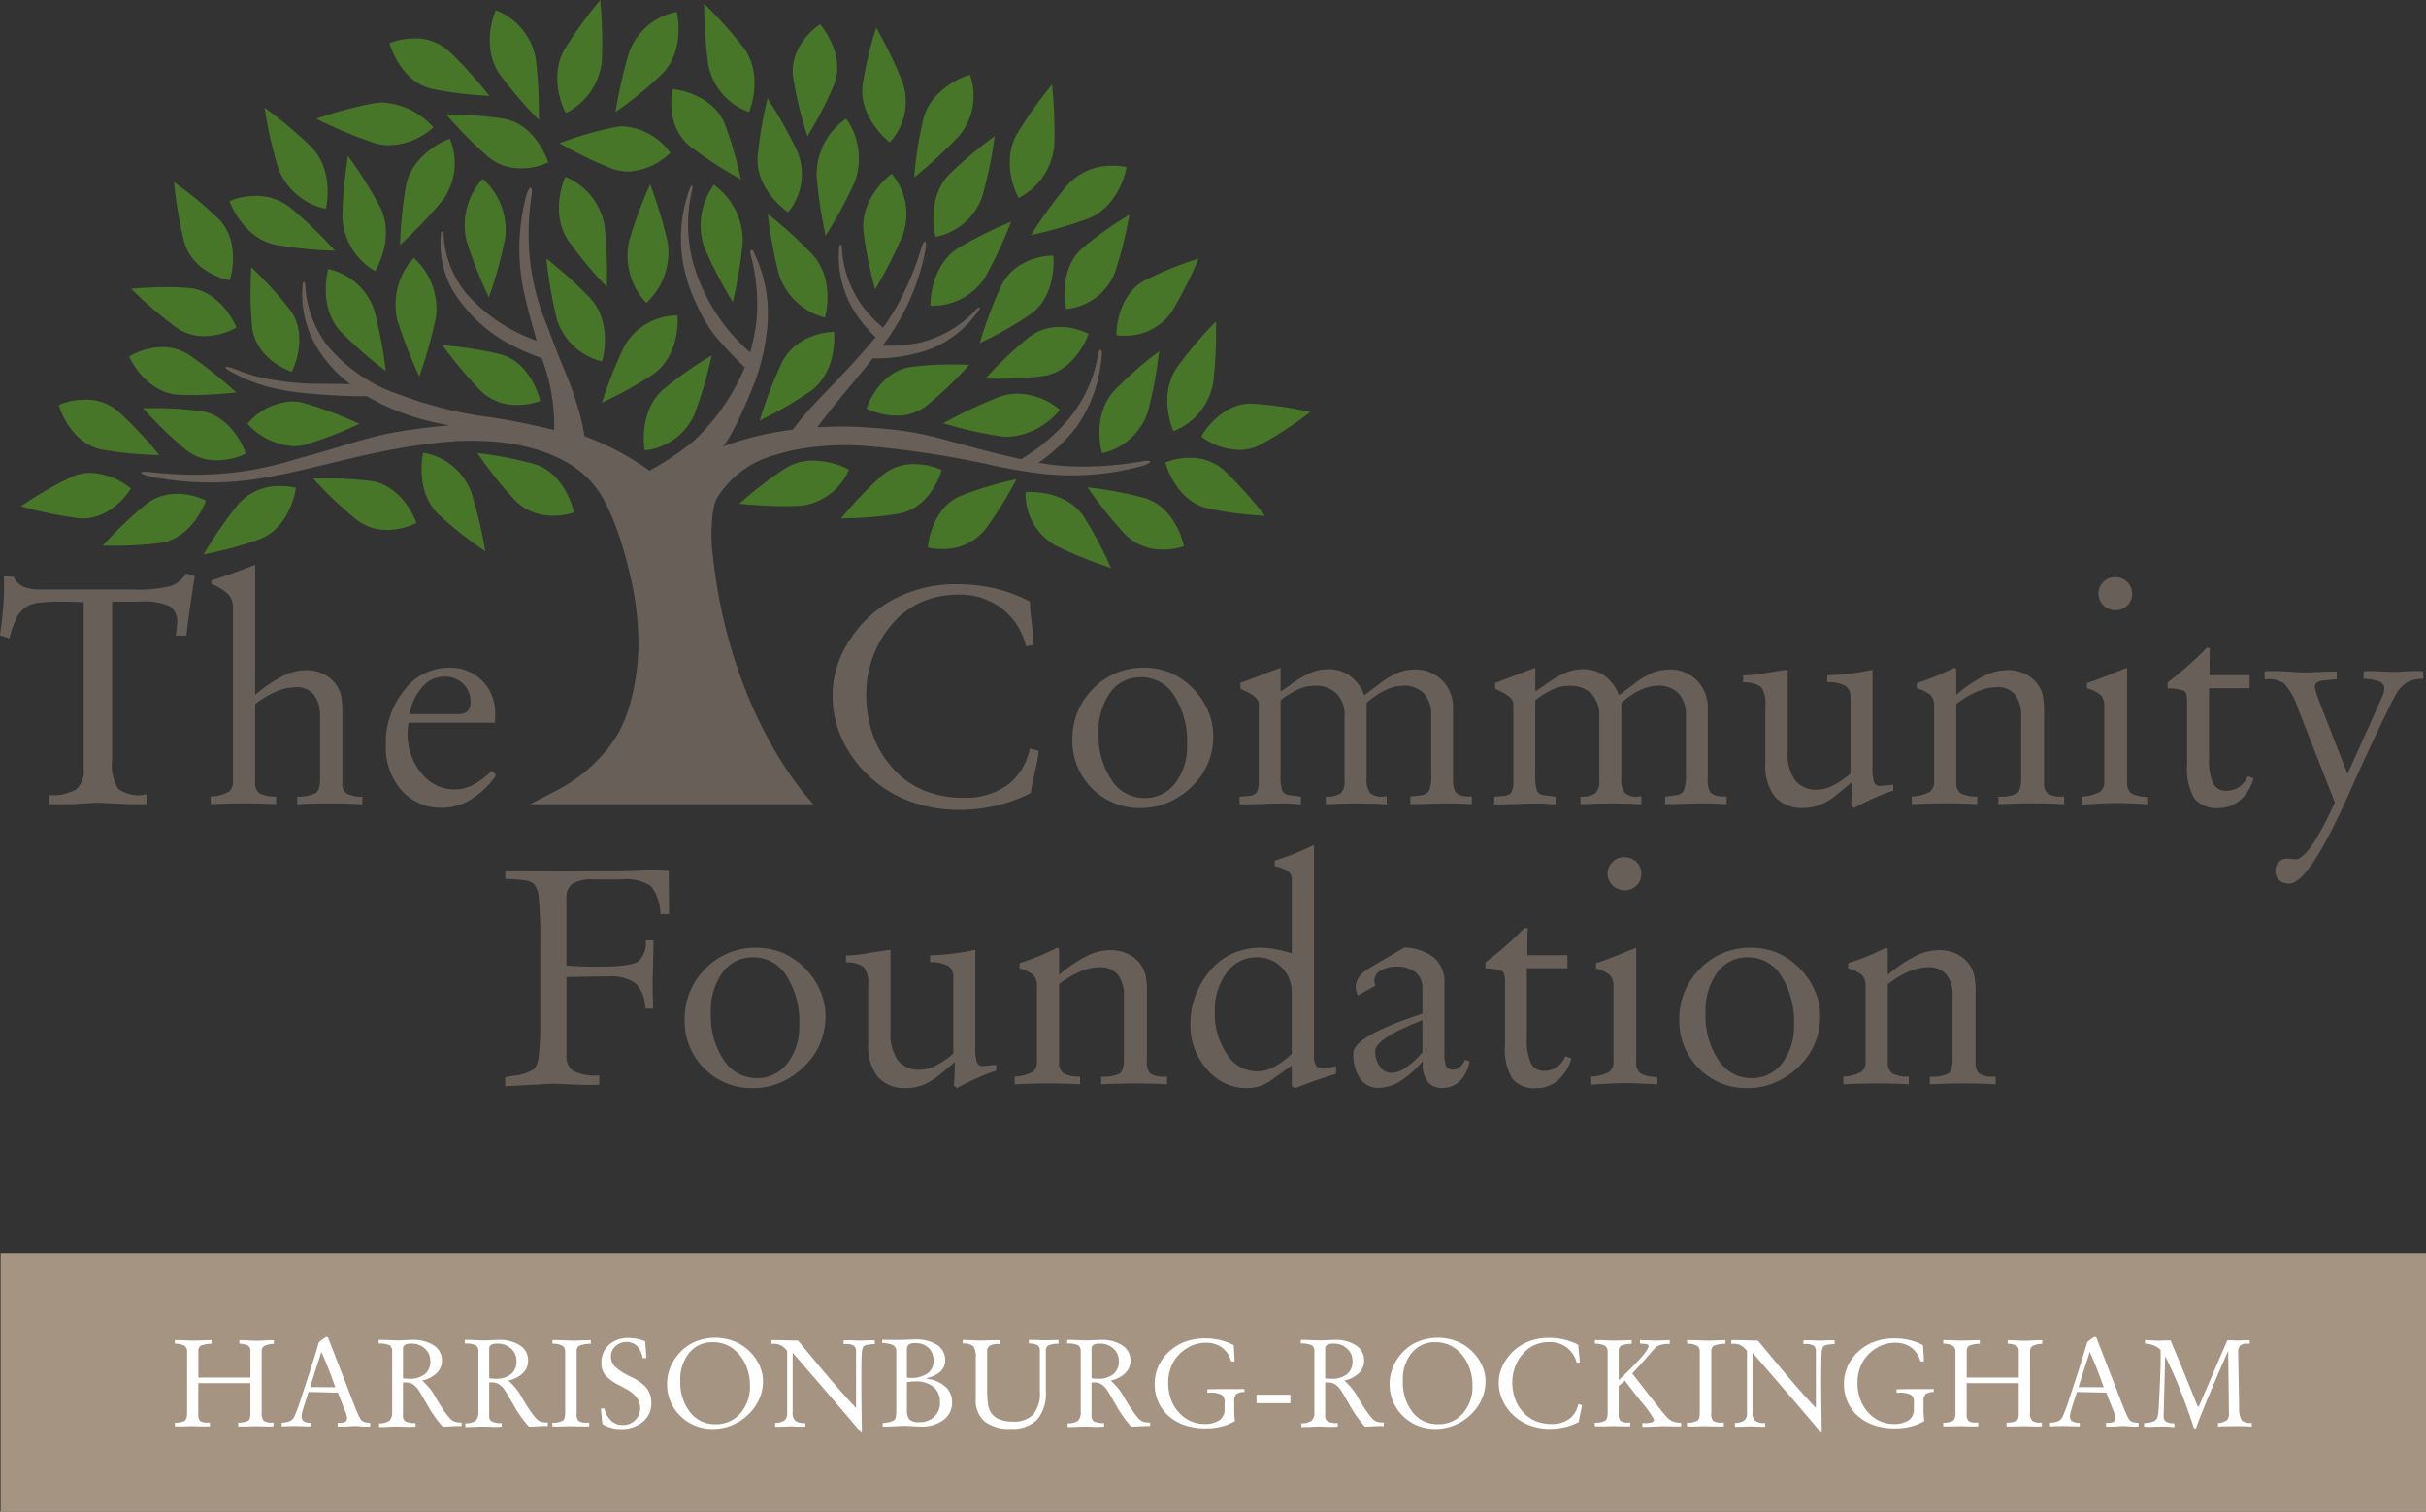 <svg xmlns="http://www.w3.org/2000/svg" width="227.862" height="141.969" viewBox="0 0 227.862 141.969">
  <rect x="0" y="0" width="227.862" height="141.969" fill="#333333" stroke="none"/>
  <g id="Group_2382" data-name="Group 2382" transform="translate(2614 -69.313)">
    <g id="Group_2197" data-name="Group 2197" transform="translate(-2612.044 69.313)">
      <path id="Path_13080" data-name="Path 13080" d="M97.849,111.463c-.009,0-.02-.022-.029-.053.009.031.019.049.029.053" transform="translate(-53.848 -59.101)" fill="#36612e"/>
      <path id="Path_13081" data-name="Path 13081" d="M185.634,102.257a5.461,5.461,0,0,0,1.286.138,5.042,5.042,0,0,0,4.113-1.856,36.858,36.858,0,0,0,2.772-4.427c.056-.1.106-.194.152-.276l-.333.08a33.956,33.956,0,0,0-4.853,1.467c-2.595,1.036-3.118,4.228-3.138,4.875" transform="translate(-100.432 -50.839)" fill="#487629"/>
      <path id="Path_13082" data-name="Path 13082" d="M217.831,97.512l-.286-.037.2.277a38.64,38.64,0,0,0,3.3,4.107,4.864,4.864,0,0,0,3.612,1.46,5.956,5.956,0,0,0,1.942-.306c-.1-.67-1.019-3.775-3.748-4.544a35.2,35.2,0,0,0-5.023-.956" transform="translate(-117.361 -51.709)" fill="#487629"/>
      <path id="Path_13083" data-name="Path 13083" d="M175.129,92.843a4.509,4.509,0,0,0-3.088,1.109,36.66,36.66,0,0,0-3.6,3.747c-.078.091-.146.171-.207.242l.3-.008a34.858,34.858,0,0,0,5.107-.435c2.775-.485,3.9-3.471,4.047-4.114a6.287,6.287,0,0,0-2.56-.541" transform="translate(-91.2 -49.251)" fill="#487629"/>
      <path id="Path_13084" data-name="Path 13084" d="M154.854,92.137a4.835,4.835,0,0,0-2.652.734A36.156,36.156,0,0,0,148.112,96c-.083.071-.157.134-.223.192.094.007.2.016.309.025.868.075,2.321.2,3.962.2.49,0,.971-.011,1.43-.032a5.6,5.6,0,0,0,4.6-3.4,7.392,7.392,0,0,0-3.334-.842" transform="translate(-80.409 -48.877)" fill="#487629"/>
      <path id="Path_13085" data-name="Path 13085" d="M176.172,77.709a4.467,4.467,0,0,0,2.871-.964,36.263,36.263,0,0,0,3.762-3.574l.222-.236-.324-.006c-.344-.007-.773-.015-1.266-.015a30.168,30.168,0,0,0-3.835.221c-2.8.351-4.06,3.276-4.233,3.912a6.5,6.5,0,0,0,2.8.662" transform="translate(-93.926 -38.679)" fill="#487629"/>
      <path id="Path_13086" data-name="Path 13086" d="M220.19,79.813a5.816,5.816,0,0,0,4.307-3.927,41.537,41.537,0,0,0,1.018-5.359c.015-.109.028-.208.041-.3l-.228.179a37.3,37.3,0,0,0-3.936,3.466c-2.018,2.1-1.42,5.28-1.2,5.939" transform="translate(-118.629 -37.255)" fill="#487629"/>
      <path id="Path_13087" data-name="Path 13087" d="M109.294,51.707q.016.136.037.3a41.843,41.843,0,0,0,.938,5.371,5.922,5.922,0,0,0,4.255,4c.224-.669.845-3.851-1.125-5.961a38.4,38.4,0,0,0-3.869-3.518l-.234-.191" transform="translate(-59.935 -27.429)" fill="#487629"/>
      <path id="Path_13088" data-name="Path 13088" d="M164.136,34.444c.021.1.039.191.056.274l.145-.237a40.99,40.99,0,0,0,2.572-4.77,6.418,6.418,0,0,0-.789-5.984,6.411,6.411,0,0,0-2.777,5.34,42.089,42.089,0,0,0,.793,5.377" transform="translate(-88.601 -12.586)" fill="#487629"/>
      <path id="Path_13089" data-name="Path 13089" d="M156.72,71.974c2.355-1.648,2.329-4.9,2.231-5.586H158.9c-.034,0-3.477.034-4.882,2.978a41.113,41.113,0,0,0-1.945,5.055c-.035.109-.067.208-.1.3l.24-.122a36.177,36.177,0,0,0,4.5-2.621" transform="translate(-82.58 -35.217)" fill="#487629"/>
      <path id="Path_13090" data-name="Path 13090" d="M196.243,59.223a35.28,35.28,0,0,0,4.469-2.549c2.325-1.6,2.275-4.877,2.181-5.544h-.072c-.142,0-3.488.033-4.84,2.9a40.5,40.5,0,0,0-1.882,4.98c-.04.124-.075.235-.107.334.076-.037.16-.08.251-.124" transform="translate(-105.927 -27.122)" fill="#487629"/>
      <path id="Path_13091" data-name="Path 13091" d="M172.708,40.228a37.281,37.281,0,0,0,1.016,5.119c.028.108.053.2.074.29l.137-.238A42.15,42.15,0,0,0,176.4,40.5a5.862,5.862,0,0,0-1.045-5.726c-.574.392-2.983,2.559-2.645,5.45" transform="translate(-93.558 -18.449)" fill="#487629"/>
      <path id="Path_13092" data-name="Path 13092" d="M142.989,47.715c.056.1.107.183.154.262.018-.086.039-.18.061-.283a41.082,41.082,0,0,0,.868-5.331,6.49,6.49,0,0,0-2.7-5.4,6.416,6.416,0,0,0-.878,5.951,41.453,41.453,0,0,0,2.492,4.805" transform="translate(-76.269 -19.606)" fill="#487629"/>
      <path id="Path_13093" data-name="Path 13093" d="M158.941,52.517c.221-.662.815-3.8-1.189-5.952a39.646,39.646,0,0,0-3.95-3.615l-.217-.177c.014.1.027.2.042.317a42.478,42.478,0,0,0,.995,5.338,6.189,6.189,0,0,0,4.32,4.089" transform="translate(-83.43 -22.69)" fill="#487629"/>
      <path id="Path_13094" data-name="Path 13094" d="M128.878,2.385a5.929,5.929,0,0,0-4.464,3.789,41.5,41.5,0,0,0-1.229,5.321c-.019.108-.037.206-.053.3l.224-.163a38.194,38.194,0,0,0,4.077-3.346c2.077-2.011,1.632-5.216,1.445-5.895" transform="translate(-67.276 -1.265)" fill="#487629"/>
      <path id="Path_13095" data-name="Path 13095" d="M139.318,21.114c-1-2.579-4.138-3.236-4.879-3.281-.181.624-.583,3.657,1.678,5.415a38.027,38.027,0,0,0,4.42,2.894l.287.166c-.019-.082-.039-.171-.062-.269a34.67,34.67,0,0,0-1.444-4.925" transform="translate(-73.196 -9.46)" fill="#487629"/>
      <path id="Path_13096" data-name="Path 13096" d="M112.422,35.37c-.315.623-1.365,3.66.321,6.063a38.564,38.564,0,0,0,3.392,4.1c.066.071.127.136.181.2,0-.1,0-.214,0-.338a43.084,43.084,0,0,0-.215-5.415,6.1,6.1,0,0,0-3.683-4.609" transform="translate(-61.269 -18.763)" fill="#487629"/>
      <path id="Path_13097" data-name="Path 13097" d="M59.719,82.263a36.808,36.808,0,0,0-4.889-1.807,4.358,4.358,0,0,0-1.167-.161,5.885,5.885,0,0,0-4.158,2.1A6.416,6.416,0,0,0,53.822,84.5a4.2,4.2,0,0,0,1.152-.159,34.7,34.7,0,0,0,4.757-1.811l.293-.131-.3-.134" transform="translate(-28.218 -42.595)" fill="#487629"/>
      <path id="Path_13098" data-name="Path 13098" d="M84.49,90.557c-.185.676-.615,3.891,1.5,5.861a36.924,36.924,0,0,0,4.093,3.237l.238.166c-.019-.093-.038-.2-.06-.312a41.491,41.491,0,0,0-1.276-5.274,5.834,5.834,0,0,0-4.5-3.678" transform="translate(-46.689 -48.039)" fill="#487629"/>
      <path id="Path_13099" data-name="Path 13099" d="M68.025,95.94a30.662,30.662,0,0,0-4.013-.237c-.416,0-.78.006-1.079.01-.112,0-.215,0-.307,0l.228.241a37.813,37.813,0,0,0,3.827,3.6,4.533,4.533,0,0,0,2.9.982,6.152,6.152,0,0,0,2.749-.653c-.189-.62-1.535-3.589-4.308-3.95" transform="translate(-35.178 -50.769)" fill="#487629"/>
      <path id="Path_13100" data-name="Path 13100" d="M28.956,69.436a6.181,6.181,0,0,0-3.117.886c.25.615,1.85,3.456,4.657,3.586.4.019.823.029,1.248.029a38.521,38.521,0,0,0,3.867-.222l.286-.027-.247-.219A38.678,38.678,0,0,0,31.5,70.193a4.515,4.515,0,0,0-2.549-.757" transform="translate(-15.663 -36.834)" fill="#487629"/>
      <path id="Path_13101" data-name="Path 13101" d="M95.8,90.657l-.325-.046.169.238a38.426,38.426,0,0,0,3.346,4.175A4.889,4.889,0,0,0,102.63,96.5a5.909,5.909,0,0,0,1.908-.3c-.1-.67-1.03-3.78-3.755-4.563a34.915,34.915,0,0,0-4.985-.986" transform="translate(-52.603 -48.067)" fill="#487629"/>
      <path id="Path_13102" data-name="Path 13102" d="M243.864,85.087a4.323,4.323,0,0,0,2.085-.524,36.566,36.566,0,0,0,4.359-2.844l.26-.191-.3-.062a35.106,35.106,0,0,0-5.064-.715c-.078,0-.155-.007-.231-.007-2.673,0-4.366,2.522-4.651,3.1a6.206,6.206,0,0,0,3.542,1.239" transform="translate(-129.444 -42.834)" fill="#487629"/>
      <path id="Path_13103" data-name="Path 13103" d="M238.1,64.266l-.166.175a38.458,38.458,0,0,0-3.449,4.076c-1.71,2.381-.691,5.445-.385,6.068a6.006,6.006,0,0,0,3.731-4.566A42.97,42.97,0,0,0,238.1,64.6c0-.122,0-.232,0-.331" transform="translate(-125.835 -34.092)" fill="#487629"/>
      <path id="Path_13104" data-name="Path 13104" d="M213.129,51.78a5.474,5.474,0,0,0,4.559-3.392A38.843,38.843,0,0,0,219,43.259l.073-.357-.237.15a35.54,35.54,0,0,0-4.17,2.995c-2.144,1.845-1.712,5.089-1.541,5.733" transform="translate(-114.937 -22.758)" fill="#487629"/>
      <path id="Path_13105" data-name="Path 13105" d="M186.93,36.684a5.8,5.8,0,0,0,4.386-3.826,41.543,41.543,0,0,0,1.125-5.338c.017-.109.032-.208.047-.3l-.227.17a37.308,37.308,0,0,0-4,3.379c-2.061,2.047-1.533,5.247-1.329,5.913" transform="translate(-101.006 -14.44)" fill="#487629"/>
      <path id="Path_13106" data-name="Path 13106" d="M224.009,58.938a5.259,5.259,0,0,0,4.542-2.273,37.705,37.705,0,0,0,2.387-4.693c.047-.109.09-.207.129-.294l-.279.1a34.3,34.3,0,0,0-4.726,1.94c-2.492,1.278-2.752,4.526-2.72,5.179a4.266,4.266,0,0,0,.667.045" transform="translate(-120.434 -27.413)" fill="#487629"/>
      <path id="Path_13107" data-name="Path 13107" d="M206.181,22.64A42.073,42.073,0,0,0,206,17.182c-.01-.11-.018-.211-.026-.3-.049.063-.1.131-.163.206a39.543,39.543,0,0,0-3.088,4.374c-1.509,2.532-.239,5.493.115,6.081a6.143,6.143,0,0,0,3.341-4.9" transform="translate(-109.116 -8.954)" fill="#487629"/>
      <path id="Path_13108" data-name="Path 13108" d="M194.778,82.8a6.763,6.763,0,0,0,4.863-2.541,6.39,6.39,0,0,0-3.955-1.51,5.032,5.032,0,0,0-1.787.327,42.364,42.364,0,0,0-4.935,2.307l-.277.148.264.075a38.191,38.191,0,0,0,5.164,1.149,4.766,4.766,0,0,0,.664.046" transform="translate(-102.052 -41.777)" fill="#487629"/>
      <path id="Path_13109" data-name="Path 13109" d="M95.546,74.666a6.158,6.158,0,0,0,2.147-.374c-.113-.638-1.09-3.738-3.816-4.408a34.626,34.626,0,0,0-5.044-.793l-.3-.03.194.26a37.239,37.239,0,0,0,3.387,4.011,4.758,4.758,0,0,0,3.432,1.336" transform="translate(-48.922 -36.635)" fill="#487629"/>
      <path id="Path_13110" data-name="Path 13110" d="M102.421,12.179l.17.179c0-.1,0-.219,0-.347a41.4,41.4,0,0,0-.293-5.4,5.97,5.97,0,0,0-3.752-4.547c-.306.629-1.308,3.689.414,6.068a38.965,38.965,0,0,0,3.461,4.047" transform="translate(-53.932 -1.094)" fill="#487629"/>
      <path id="Path_13111" data-name="Path 13111" d="M79.245,57.416a41.974,41.974,0,0,0,1.947,5.04c.042.094.081.181.115.261.031-.089.063-.187.1-.3a41.608,41.608,0,0,0,1.452-5.2,6.421,6.421,0,0,0-2.076-5.647,6.5,6.5,0,0,0-1.539,5.847" transform="translate(-43.881 -27.356)" fill="#487629"/>
      <path id="Path_13112" data-name="Path 13112" d="M58.668,31.032c.193-.667.66-3.828-1.445-5.9a39.868,39.868,0,0,0-4.066-3.418l-.239-.179c.015.092.033.194.053.306a42.253,42.253,0,0,0,1.21,5.307,6.132,6.132,0,0,0,4.486,3.887" transform="translate(-30.029 -11.422)" fill="#487629"/>
      <path id="Path_13113" data-name="Path 13113" d="M94.6,35.772a6.427,6.427,0,0,0-1.512,5.852,41.123,41.123,0,0,0,1.976,5.042c.041.091.079.173.114.249.025-.078.054-.165.086-.259A41.432,41.432,0,0,0,96.7,41.406a6.4,6.4,0,0,0-2.1-5.634" transform="translate(-51.217 -18.976)" fill="#487629"/>
      <path id="Path_13114" data-name="Path 13114" d="M127.478,63.107l-.09,0A5.685,5.685,0,0,0,122.5,66a41.214,41.214,0,0,0-2,4.958q-.066.194-.12.346c.072-.036.152-.073.238-.115a36.439,36.439,0,0,0,4.54-2.536c2.385-1.609,2.412-4.858,2.326-5.547" transform="translate(-65.813 -33.476)" fill="#487629"/>
      <path id="Path_13115" data-name="Path 13115" d="M128.881,80a5.741,5.741,0,0,0,4.675-3.412,41.087,41.087,0,0,0,1.545-5.211c.025-.11.049-.21.071-.3l-.23.142a36.369,36.369,0,0,0-4.272,3.014c-2.2,1.842-1.939,5.075-1.789,5.767" transform="translate(-70.275 -37.704)" fill="#487629"/>
      <path id="Path_13116" data-name="Path 13116" d="M154.421,30.368a5.612,5.612,0,0,0,.865-5.688,40.639,40.639,0,0,0-2.634-4.72c-.063-.1-.119-.188-.169-.268-.019.083-.04.175-.063.275a35.784,35.784,0,0,0-.862,5.113c-.246,2.868,2.274,4.928,2.864,5.29" transform="translate(-82.346 -10.445)" fill="#487629"/>
      <path id="Path_13117" data-name="Path 13117" d="M206.518,39.593a37.588,37.588,0,0,0,5.055-1.467c2.71-1.029,3.552-4.149,3.643-4.85a5.545,5.545,0,0,0-1.269-.132A5.613,5.613,0,0,0,209.629,35a42.019,42.019,0,0,0-3.211,4.394l-.171.262.271-.062" transform="translate(-111.367 -17.582)" fill="#487629"/>
      <path id="Path_13118" data-name="Path 13118" d="M159.868,15.073c.035.114.066.216.093.308l.156-.263a34.394,34.394,0,0,0,2.329-4.535c1.064-2.594-.849-5.233-1.294-5.7-.557.323-2.959,2.243-2.517,5.073a37.9,37.9,0,0,0,1.232,5.121" transform="translate(-86.082 -2.588)" fill="#487629"/>
      <path id="Path_13119" data-name="Path 13119" d="M145.069,10.92c.292-.638,1.238-3.735-.509-6.044A37.764,37.764,0,0,0,141.048.937l-.194-.194c0,.09,0,.19.006.3a42.731,42.731,0,0,0,.388,5.447,5.914,5.914,0,0,0,3.821,4.431" transform="translate(-76.677 -0.394)" fill="#487629"/>
      <path id="Path_13120" data-name="Path 13120" d="M115.663,5.759a41.323,41.323,0,0,0-.129-5.487c-.008-.1-.015-.19-.021-.273l-.191.238a39.7,39.7,0,0,0-3.1,4.3c-1.53,2.514-.287,5.491.06,6.082a6.147,6.147,0,0,0,3.382-4.86" transform="translate(-61.092 0.001)" fill="#487629"/>
      <path id="Path_13121" data-name="Path 13121" d="M70.159,24.519a6.412,6.412,0,0,0,4.1-1.67,6.862,6.862,0,0,0-4.766-2.336,4.853,4.853,0,0,0-.869.078,38.151,38.151,0,0,0-5.077,1.34l-.3.1.258.124a41.8,41.8,0,0,0,5.053,2.106,5.055,5.055,0,0,0,1.6.261" transform="translate(-35.508 -10.882)" fill="#487629"/>
      <path id="Path_13122" data-name="Path 13122" d="M89.557,22.889l-.3-.006.219.245A38.454,38.454,0,0,0,93.2,26.864a4.611,4.611,0,0,0,3.073,1.084,6.185,6.185,0,0,0,2.568-.556c-.172-.631-1.431-3.646-4.191-4.105a34.359,34.359,0,0,0-5.09-.4" transform="translate(-49.307 -12.139)" fill="#487629"/>
      <path id="Path_13123" data-name="Path 13123" d="M10.691,94.595a4.253,4.253,0,0,0-1.808.4,35.736,35.736,0,0,0-4.425,2.544c-.11.073-.208.136-.292.19l.3.08A36.2,36.2,0,0,0,9.524,98.84a4.352,4.352,0,0,0,.493.029c2.513,0,4.2-2.292,4.486-2.808a6.358,6.358,0,0,0-3.812-1.467" transform="translate(-4.166 -50.181)" fill="#487629"/>
      <path id="Path_13124" data-name="Path 13124" d="M43.917,99a39.267,39.267,0,0,0-3.04,4.382l-.171.277.316-.068a35,35,0,0,0,4.909-1.353c2.663-.981,3.386-4.152,3.448-4.836a5.459,5.459,0,0,0-1.432-.171A5.05,5.05,0,0,0,43.917,99" transform="translate(-23.55 -51.579)" fill="#487629"/>
      <path id="Path_13125" data-name="Path 13125" d="M118.324,29.518a6.082,6.082,0,0,0,3.987-1.756,5.955,5.955,0,0,0-4.4-2.483,4.238,4.238,0,0,0-.8.078,34.683,34.683,0,0,0-4.89,1.379l-.339.117.254.14a35.443,35.443,0,0,0,4.685,2.248,4.226,4.226,0,0,0,1.509.277" transform="translate(-61.305 -13.41)" fill="#487629"/>
      <path id="Path_13126" data-name="Path 13126" d="M81.953,12.429A34.84,34.84,0,0,0,87,13.066l.314.021-.205-.253A37.9,37.9,0,0,0,83.55,8.925a4.676,4.676,0,0,0-3.3-1.238,6.193,6.193,0,0,0-2.311.441c.149.645,1.279,3.711,4.016,4.3" transform="translate(-43.3 -4.077)" fill="#487629"/>
      <path id="Path_13127" data-name="Path 13127" d="M84.7,27.756c-.664.209-3.591,1.584-4.122,4.451a37.473,37.473,0,0,0-.543,5.264c0,.093-.008.178-.012.257l.231-.219A42.632,42.632,0,0,0,84,33.569a5.938,5.938,0,0,0,.7-5.813" transform="translate(-44.405 -14.724)" fill="#487629"/>
      <path id="Path_13128" data-name="Path 13128" d="M72.007,35.93a39.6,39.6,0,0,0-2.842-4.542l-.15-.213c-.013.093-.028.2-.043.309a41.612,41.612,0,0,0-.479,5.427,6.15,6.15,0,0,0,3.068,5.077c.39-.58,1.8-3.453.447-6.059" transform="translate(-38.29 -16.537)" fill="#487629"/>
      <path id="Path_13129" data-name="Path 13129" d="M20.92,85.134c.109,0,.206.007.292.011L21,84.9a37.1,37.1,0,0,0-3.609-3.809,4.593,4.593,0,0,0-3.162-1.148,6.242,6.242,0,0,0-2.467.5c.154.635,1.318,3.673,4.064,4.182a34.5,34.5,0,0,0,5.093.509" transform="translate(-8.196 -42.406)" fill="#487629"/>
      <path id="Path_13130" data-name="Path 13130" d="M53.994,63.259c.315-.563,1.519-3.577-.163-5.8A35.082,35.082,0,0,0,50.4,53.651l-.208-.205c0,.1-.008.208-.013.335a37.065,37.065,0,0,0,.084,5.206c.278,2.838,3.1,4.1,3.727,4.272" transform="translate(-28.549 -28.352)" fill="#487629"/>
      <path id="Path_13131" data-name="Path 13131" d="M50.343,43.8a37.383,37.383,0,0,0,5.211.527l.273.012-.212-.227A40.962,40.962,0,0,0,51.7,40.348a5.121,5.121,0,0,0-3.344-1.153,6.313,6.313,0,0,0-2.434.477c.208.668,1.574,3.609,4.424,4.133" transform="translate(-26.315 -20.792)" fill="#487629"/>
      <path id="Path_13132" data-name="Path 13132" d="M34.012,81.921a32.239,32.239,0,0,0-4.493-.278l-.619,0-.291,0,.221.238a37.178,37.178,0,0,0,3.78,3.646,4.534,4.534,0,0,0,2.948,1.009,6.2,6.2,0,0,0,2.7-.624c-.174-.618-1.459-3.605-4.249-4" transform="translate(-17.133 -43.31)" fill="#487629"/>
      <path id="Path_13133" data-name="Path 13133" d="M66.64,59.77a37.919,37.919,0,0,0,3.951,3.46l.217.169c-.014-.094-.029-.2-.044-.315a41.742,41.742,0,0,0-1.024-5.337,5.844,5.844,0,0,0-4.327-3.911c-.216.661-.8,3.845,1.226,5.934" transform="translate(-36.526 -28.559)" fill="#487629"/>
      <path id="Path_13134" data-name="Path 13134" d="M27.513,98.791a4.55,4.55,0,0,0-2.936,1,37.393,37.393,0,0,0-3.836,3.65l-.2.217.344,0c.212,0,.456,0,.726,0a32.327,32.327,0,0,0,4.325-.259c2.79-.379,4.111-3.361,4.295-3.98a6.157,6.157,0,0,0-2.715-.634" transform="translate(-12.851 -52.407)" fill="#487629"/>
      <path id="Path_13135" data-name="Path 13135" d="M238.764,92.855a4.685,4.685,0,0,0-3.345-1.268,6.124,6.124,0,0,0-2.265.424c.14.664,1.232,3.712,3.993,4.328a35.067,35.067,0,0,0,5.07.678l.289.021-.207-.257a38.939,38.939,0,0,0-3.535-3.927" transform="translate(-125.641 -48.585)" fill="#487629"/>
      <path id="Path_13136" data-name="Path 13136" d="M127.5,37.084a40.963,40.963,0,0,0-1.872,5.091,6.46,6.46,0,0,0,1.621,5.812,6.442,6.442,0,0,0,2-5.68,42.369,42.369,0,0,0-1.539-5.19l-.1-.283-.108.25" transform="translate(-68.495 -19.539)" fill="#487629"/>
      <path id="Path_13137" data-name="Path 13137" d="M204.079,65.421a4.546,4.546,0,0,0-2.926.994,37.431,37.431,0,0,0-3.858,3.653l-.191.2.345,0c.245,0,.531.005.851.005a31.929,31.929,0,0,0,4.2-.248c2.788-.372,4.116-3.351,4.3-3.972a6.189,6.189,0,0,0-2.726-.639" transform="translate(-106.517 -34.704)" fill="#487629"/>
      <path id="Path_13138" data-name="Path 13138" d="M186.134,52.232c.051,0,.122.007.212.007a5.854,5.854,0,0,0,4.936-2.695,41.453,41.453,0,0,0,2.295-4.868l.138-.334-.244.106a36.977,36.977,0,0,0-4.684,2.349c-2.449,1.487-2.687,4.749-2.652,5.436" transform="translate(-100.696 -23.522)" fill="#487629"/>
      <path id="Path_13139" data-name="Path 13139" d="M205.609,98.409a4.462,4.462,0,0,0-.453.02,5.581,5.581,0,0,0,2.77,4.988,40.679,40.679,0,0,0,4.924,2.018c.125.043.236.081.334.117-.035-.076-.073-.16-.115-.251a34.909,34.909,0,0,0-2.428-4.539c-1.413-2.183-4.209-2.353-5.032-2.353" transform="translate(-110.786 -52.204)" fill="#487629"/>
      <path id="Path_13140" data-name="Path 13140" d="M188.106,14.964c-.674.166-3.689,1.356-4.383,4.181a37.224,37.224,0,0,0-.835,5.153c-.012.11-.022.208-.031.3l.222-.185a42.3,42.3,0,0,0,4.009-3.716,5.858,5.858,0,0,0,1.018-5.729" transform="translate(-98.959 -7.938)" fill="#487629"/>
      <path id="Path_13141" data-name="Path 13141" d="M175.071,16.3a5.624,5.624,0,0,0,1.215-5.624A40.646,40.646,0,0,0,173.949,5.8l-.154-.282c-.024.08-.051.168-.079.265a35.869,35.869,0,0,0-1.177,5.055c-.416,2.8,1.982,5.055,2.532,5.455" transform="translate(-93.46 -2.929)" fill="#487629"/>
      <path id="Path_13142" data-name="Path 13142" d="M40.035,45.631c.225-.616.939-3.8-1.068-5.781a35.019,35.019,0,0,0-3.932-3.268l-.237-.174c.013.1.025.217.04.345a38.688,38.688,0,0,0,.9,5.189c.706,2.75,3.626,3.6,4.3,3.688" transform="translate(-20.416 -19.313)" fill="#487629"/>
      <path id="Path_13143" data-name="Path 13143" d="M33.1,62.041a6.3,6.3,0,0,0,3-.8c-.214-.608-1.687-3.508-4.489-3.723-.667-.052-1.378-.078-2.114-.078-1.238,0-2.3.073-3,.121l-.295.02.233.222a37.065,37.065,0,0,0,4,3.406,4.473,4.473,0,0,0,2.665.834" transform="translate(-15.855 -30.47)" fill="#487629"/>
    </g>
    <g id="Group_2196" data-name="Group 2196" transform="translate(-2614 86.739)">
      <path id="Path_13077" data-name="Path 13077" d="M162.623,160.676l.052.088c-.023-.038-.039-.066-.052-.088" transform="translate(-86.269 -102.662)" fill="#686058"/>
      <path id="Path_13078" data-name="Path 13078" d="M162.584,160.611c-.015-.022-.026-.045-.035-.058l.035.058" transform="translate(-86.23 -102.597)" fill="#686058"/>
      <path id="Path_13079" data-name="Path 13079" d="M122.27,63.012a31.157,31.157,0,0,1-5.54.492,22.474,22.474,0,0,1-4.189-.359,16.41,16.41,0,0,0,3.493-3.257,13.34,13.34,0,0,0,2.456-7.083l-.01,0c.007-.2-.067-.262-.146-.271s-.151.224-.227.595c0,0-.115.573-.08.43a12.74,12.74,0,0,1-3.523,6.429,17.037,17.037,0,0,1-3.607,2.825c-.492-.109-1.035-.233-1.64-.379-4.659-1.12-5.99-1.711-8.875-2.194-.837-.141-1.819-.246-2.794-.322-.871-.069-1.733-.118-2.48-.153-.346-.01-.7-.015-1.049-.015-.78,0-1.549.026-2.3.072,1.547-2.076,3.079-3.841,4.6-5.7.212-.258.419-.517.626-.781a14.9,14.9,0,0,0,5.595-.948,10.155,10.155,0,0,0,4.386-3.607h-.006c.1-.136.077-.205.034-.242s-.2.093-.413.315c0,0-.331.346-.244.261a10.543,10.543,0,0,1-4.782,2.705,12.734,12.734,0,0,1-3.653.317c.051-.069.1-.139.153-.209a21.493,21.493,0,0,0,3.889-8.892c.029-.2.037-.648-.066-.677s-.3.394-.345.613a26.618,26.618,0,0,1-1.92,4.767,19.848,19.848,0,0,1-1.678,2.717,12.092,12.092,0,0,1-1.792-1.841,10.155,10.155,0,0,1-2.031-5.115c.014.121-.021-.354-.021-.354-.026-.308-.051-.5-.122-.5s-.119.04-.134.205l-.005,0a9.668,9.668,0,0,0,1.11,5.553,12.141,12.141,0,0,0,2.3,2.946c-.174.214-.364.439-.57.68-.3.355-.644.745-1.031,1.177-.053.057-.1.114-.155.171-2.976,3.3-4.066,4.12-5.722,6.262-.1.127-.2.263-.3.4a28.851,28.851,0,0,0-6.6,1.59h0c1-.981,2.873-5.569,3.245-6.679.154-.461.293-.931.414-1.406a19.317,19.317,0,0,0,.591-3.886,13.3,13.3,0,0,0-1.33-6.324l-.014-.028c-.121-.185-.216-.176-.262-.115-.087.114.031.585.142.953.008.069.043.241.043.241a17.428,17.428,0,0,1,.334,5.7,20.844,20.844,0,0,1-.571,2.692,17.4,17.4,0,0,1-5.189-7.87c-.025-.082-.055-.161-.082-.244a14.051,14.051,0,0,1-.313-6.507c-.025.141.092-.416.092-.417.074-.363.113-.6.046-.616s-.126.009-.193.2l-.006,0a13.706,13.706,0,0,0-.709,6.733,14.894,14.894,0,0,0,1.365,4.295,10.715,10.715,0,0,0,.547,1.118,14.764,14.764,0,0,0,1.186,1.8l.018.007a33.107,33.107,0,0,0,2.734,2.9c-.018.043-.034.085-.051.127l-.036.08a20.282,20.282,0,0,1-4.618,6.639A25.173,25.173,0,0,1,76,63.887a25.856,25.856,0,0,0-6.1-3.229c-.132-.767-.286-1.517-.465-2.17a36.646,36.646,0,0,0-1.657-4.6c-.2-.495-.418-1.039-.659-1.662-.224-.582-.47-1.231-.739-1.974A21.7,21.7,0,0,1,64.7,43.275a24.137,24.137,0,0,1,.223-5.239c.052-.224.056-.7-.076-.717s-.323.405-.384.6a19.6,19.6,0,0,0-.094,9.9c.321,1.362.678,2.625,1.042,3.871a15.688,15.688,0,0,1-6.679-4.511A9.571,9.571,0,0,1,56.7,42.254c.014.117-.022-.34-.022-.342-.026-.3-.051-.485-.121-.485s-.12.039-.134.2l-.005,0a9.02,9.02,0,0,0,1.109,5.351,14.138,14.138,0,0,0,4.905,4.79l.037.024c.714.377,1.487.764,1.487.764.732.31,1.327.556,1.935.773a18.066,18.066,0,0,1,1.155,6.747c-.133-.034-.274-.067-.426-.1-.258-.064-.508-.127-.75-.184s-.493-.11-.736-.158c-1.482-.326-3.292-.675-5.042-.888a38.536,38.536,0,0,1-7.387-1.931,15.045,15.045,0,0,1-6.961-4.674,10.137,10.137,0,0,1-2.031-5.115c.013.121-.022-.354-.022-.356-.026-.307-.052-.5-.121-.5s-.12.04-.133.2h-.006a9.673,9.673,0,0,0,1.109,5.551,12.218,12.218,0,0,0,3.35,3.841c-1.171-.023-2.541-.028-2.541-.028a25.758,25.758,0,0,1-5.167-.459,13.323,13.323,0,0,1-2.9-.846c-1.052-.393-1.094-.272-1.094-.272s-.256.175,1.934,1.14c2.627,1.156,5.45,1.361,8.541,1.536,1.141.068,2.077.075,2.785.064.721.4,1.52.81,1.52.81a23.6,23.6,0,0,0,6.313,1.933,54.865,54.865,0,0,0-5.485.7c-2.991.6-4.351,1.226-9.16,2.518a30.876,30.876,0,0,1-7.754,1.373,35.364,35.364,0,0,1-5.814-.213c-.249-.044-.777-.05-.8.06s.448.272.665.326a28.641,28.641,0,0,0,10.992.127c5.261-.908,9.916-2.61,16.441-3.289,6.415-.671,11.958.794,14.573,4.186,1.447,1.876,2.614,5.476,3.236,8.252a28.3,28.3,0,0,1,.791,6.853s-.047,5.439-2.346,8.731A14.563,14.563,0,0,1,67.3,93.914l-2.521,1.311H91.408s-8-8.053-9.534-24.065a16.885,16.885,0,0,1,.048-3.091c.06-.4.121-.729.179-1.009a3.228,3.228,0,0,1,.252-.624,9.269,9.269,0,0,1,5.556-4.048,17.622,17.622,0,0,1,2.438-.579,25.9,25.9,0,0,1,5.875-.248,91.461,91.461,0,0,1,12.755,1.994c.973.188,1.95.358,2.949.5a25.143,25.143,0,0,0,10.489-.647c.2-.065.64-.265.62-.37s-.529-.083-.766-.024" transform="translate(-14.998 -37.114)" fill="#686058"/>
      <path id="Path_13144" data-name="Path 13144" d="M4.62,136.414v-.864a4.366,4.366,0,0,0,2.544-.539,2.316,2.316,0,0,0,.7-1.942V117.438a1.619,1.619,0,0,0-.255-.015q-1.29-.042-1.828-.043a18.681,18.681,0,0,0-1.878.078,3.727,3.727,0,0,0-1.084.234,2.6,2.6,0,0,0-1.113.943,8.081,8.081,0,0,0-.815,2.189L0,120.542Q.2,119.11.29,118t.092-2q0-.425-.008-.631c0-.137-.012-.262-.021-.375l.921.056a2.01,2.01,0,0,0,.893.921,4.532,4.532,0,0,0,1.842.269h8.376a12.94,12.94,0,0,0,3.656-.326,2.821,2.821,0,0,0,1.432-1.163l.808.213V115q0,.028-.276,1.842t-.5,3.727H16.51a.313.313,0,0,0,.014-.1q.1-.766.114-1.063a1.735,1.735,0,0,0-.687-1.594,6.057,6.057,0,0,0-2.827-.432H10.53V132.29a4.131,4.131,0,0,0,.574,2.672,3.278,3.278,0,0,0,2.3.588.271.271,0,0,0,.113-.036.292.292,0,0,1,.128-.035.123.123,0,0,1,.049.021.334.334,0,0,1,.064.05v.864q-1.914,0-3.954-.114-.468-.028-.581-.028-.284,0-1.425.071t-1.991.071Z" transform="translate(0 -78.304)" fill="#686058"/>
      <path id="Path_13145" data-name="Path 13145" d="M42.152,135.47l-.014-.723a3.969,3.969,0,0,0,1.708-.453,1.188,1.188,0,0,0,.39-1.006V117.131a2.016,2.016,0,0,0-.362-1.3,5.072,5.072,0,0,0-1.651-1.056v-.326q.992-.312,2.027-.687t2.069-.786V125.2a12.219,12.219,0,0,1,2.565-1.757,5.138,5.138,0,0,1,2.225-.567,3.65,3.65,0,0,1,1.63.361,3.119,3.119,0,0,1,1.191,1,2.75,2.75,0,0,1,.447.964,7.274,7.274,0,0,1,.134,1.63v6.619a1.155,1.155,0,0,0,.383,1,2.924,2.924,0,0,0,1.5.3l-.014.723q-.766-.043-1.46-.064t-1.318-.021q-1.275,0-1.984.021t-1.347.064v-.723a3.6,3.6,0,0,0,1.764-.347q.375-.29.376-1.283V127.25a3.219,3.219,0,0,0-.574-2.076,2.078,2.078,0,0,0-1.708-.7,4.75,4.75,0,0,0-1.821.4,9.03,9.03,0,0,0-1.991,1.183v7.327a1.207,1.207,0,0,0,.4,1.048,3.092,3.092,0,0,0,1.573.312v.723q-.808-.043-1.523-.064t-1.311-.021q-.708,0-1.538.021t-1.764.064" transform="translate(-22.354 -77.359)" fill="#686058"/>
      <path id="Path_13146" data-name="Path 13146" d="M87.543,143.655a7.925,7.925,0,0,1-2.352,2.275,5.194,5.194,0,0,1-2.721.786,4.894,4.894,0,0,1-3.812-1.637,6.122,6.122,0,0,1-1.474-4.259,7.854,7.854,0,0,1,1.729-5.144,5.22,5.22,0,0,1,4.166-2.112,4.258,4.258,0,0,1,3.167,1.226A4.369,4.369,0,0,1,87.458,138q0,.3-.007.454c-.005.1-.012.194-.021.27H79.309c-.01.113-.026.277-.05.489s-.035.371-.035.475a5.687,5.687,0,0,0,1.289,3.77A3.956,3.956,0,0,0,83.659,145a3.734,3.734,0,0,0,1.722-.432,7.4,7.4,0,0,0,1.764-1.34Zm-8.121-5.74h4.464a1.41,1.41,0,0,0,.964-.262,1.144,1.144,0,0,0,.284-.872,2.289,2.289,0,0,0-.687-1.708,2.436,2.436,0,0,0-1.779-.673,2.715,2.715,0,0,0-2.048.957,5.107,5.107,0,0,0-1.2,2.558" transform="translate(-40.945 -88.279)" fill="#686058"/>
      <path id="Path_13147" data-name="Path 13147" d="M185.168,136.486a14.83,14.83,0,0,1-6.675,1.573,13.276,13.276,0,0,1-4.8-.85,11.371,11.371,0,0,1-3.9-2.495,10.979,10.979,0,0,1-2.4-3.43,9.6,9.6,0,0,1-.836-3.912,9.32,9.32,0,0,1,.4-2.721,9.48,9.48,0,0,1,1.2-2.523,11.228,11.228,0,0,1,4.273-3.919,12.491,12.491,0,0,1,5.832-1.34,15.387,15.387,0,0,1,3.55.4,13.811,13.811,0,0,1,3.267,1.226q.028.7.184,2.062t.185,2.02l-.723.113a6.329,6.329,0,0,0-2.274-3.543,6.4,6.4,0,0,0-4.018-1.3,8.72,8.72,0,0,0-3.415.645,7.586,7.586,0,0,0-2.707,1.949,9.688,9.688,0,0,0-1.92,3.125,10.113,10.113,0,0,0-.673,3.635,11.216,11.216,0,0,0,.638,3.855,9.248,9.248,0,0,0,1.9,3.132,7.863,7.863,0,0,0,2.877,2.048,9.613,9.613,0,0,0,3.713.687,6.76,6.76,0,0,0,4.117-1.176,5.688,5.688,0,0,0,2.119-3.444l.836.212a15.47,15.47,0,0,1-.34,1.906q-.3,1.34-.411,2.062" transform="translate(-88.358 -79.425)" fill="#686058"/>
      <path id="Path_13148" data-name="Path 13148" d="M221.257,133.565a6.319,6.319,0,0,1,2.536.5,6.889,6.889,0,0,1,3.487,3.571,6.014,6.014,0,0,1,.482,2.332,6.591,6.591,0,0,1-.482,2.523,6.349,6.349,0,0,1-1.4,2.1,7.183,7.183,0,0,1-2.289,1.6,6.548,6.548,0,0,1-2.643.553,6.293,6.293,0,0,1-6.42-6.391,6.59,6.59,0,0,1,1.949-4.819,6.468,6.468,0,0,1,4.783-1.97m-.284.893a3.458,3.458,0,0,0-2.891,1.431,6.155,6.155,0,0,0-1.091,3.827,7.4,7.4,0,0,0,1.212,4.394,3.65,3.65,0,0,0,3.082,1.7,3.545,3.545,0,0,0,2.891-1.389,5.6,5.6,0,0,0,1.12-3.628,7.959,7.959,0,0,0-1.2-4.6,3.645,3.645,0,0,0-3.125-1.736" transform="translate(-113.803 -88.28)" fill="#686058"/>
      <path id="Path_13149" data-name="Path 13149" d="M251.824,133.565v2.225l.851-.567a9.86,9.86,0,0,1,1.977-1.184,4.27,4.27,0,0,1,1.623-.333,3.44,3.44,0,0,1,2.062.616,4.086,4.086,0,0,1,1.354,1.821l1.432-1.077a7.446,7.446,0,0,1,1.694-1.013,4.163,4.163,0,0,1,1.58-.319,3.514,3.514,0,0,1,2.615,1.028,3.624,3.624,0,0,1,1.013,2.657v6.562a2.318,2.318,0,0,0,.226,1.262,1.324,1.324,0,0,0,.879.4l.666.028-.014.723q-.524-.042-1.048-.063t-1.233-.022q-.454,0-1.481.029t-1.594.028c-.038,0-.1.005-.192.014a2.067,2.067,0,0,1-.22.014v-.723l1.077-.142a.874.874,0,0,0,.694-.454,4.047,4.047,0,0,0,.185-1.531v-5.484a2.933,2.933,0,0,0-.68-2.077,2.525,2.525,0,0,0-1.941-.73,3.994,3.994,0,0,0-1.687.418,7.23,7.23,0,0,0-1.757,1.2v7.086a2.066,2.066,0,0,0,.326,1.361,1.562,1.562,0,0,0,1.176.354.606.606,0,0,0,.113-.014.618.618,0,0,1,.114-.014.476.476,0,0,1,.1.007.289.289,0,0,1,.057.021v.723q-.184,0-.532-.028c-.231-.019-.4-.028-.517-.028q-.326,0-.928-.014t-.872-.015q-.4,0-1.6.029-.454.014-.723.028-.227,0-.34.007c-.076.005-.142.012-.2.021l-.015-.723a2.269,2.269,0,0,0,1.4-.312,1.541,1.541,0,0,0,.369-1.2v-6.037A2.883,2.883,0,0,0,257.1,136a2.8,2.8,0,0,0-2.083-.744,3.836,3.836,0,0,0-1.5.319,7.821,7.821,0,0,0-1.694,1.042v6.873a4.637,4.637,0,0,0,.17,1.658.821.821,0,0,0,.652.383l1.091.142v.723q-.242,0-.673-.042c-.289-.028-.5-.043-.631-.043q-1.006,0-2.288.043t-1.566.042h-.609v-.723l.751-.057a1.213,1.213,0,0,0,.822-.29,1.874,1.874,0,0,0,.226-1.141v-7.228q0-.609-1.176-1.162-.34-.156-.539-.255v-.553q.623-.227,1.885-.709t1.885-.708" transform="translate(-131.544 -88.28)" fill="#686058"/>
      <path id="Path_13150" data-name="Path 13150" d="M302.776,133.565v2.225l.851-.567a9.859,9.859,0,0,1,1.977-1.184,4.27,4.27,0,0,1,1.623-.333,3.44,3.44,0,0,1,2.062.616,4.086,4.086,0,0,1,1.354,1.821l1.432-1.077a7.446,7.446,0,0,1,1.694-1.013,4.163,4.163,0,0,1,1.58-.319,3.514,3.514,0,0,1,2.615,1.028,3.624,3.624,0,0,1,1.013,2.657v6.562a2.319,2.319,0,0,0,.226,1.262,1.324,1.324,0,0,0,.879.4l.666.028-.014.723q-.524-.042-1.048-.063t-1.233-.022q-.454,0-1.481.029t-1.594.028c-.038,0-.1.005-.192.014a2.068,2.068,0,0,1-.22.014v-.723l1.077-.142a.875.875,0,0,0,.694-.454,4.048,4.048,0,0,0,.185-1.531v-5.484a2.933,2.933,0,0,0-.68-2.077,2.525,2.525,0,0,0-1.941-.73,3.994,3.994,0,0,0-1.687.418,7.231,7.231,0,0,0-1.757,1.2v7.086a2.065,2.065,0,0,0,.326,1.361,1.562,1.562,0,0,0,1.176.354.606.606,0,0,0,.113-.014.618.618,0,0,1,.114-.014.476.476,0,0,1,.1.007.29.29,0,0,1,.057.021v.723q-.185,0-.532-.028c-.231-.019-.4-.028-.517-.028q-.326,0-.928-.014t-.872-.015q-.4,0-1.6.029-.454.014-.723.028-.227,0-.34.007c-.076.005-.142.012-.2.021l-.015-.723a2.269,2.269,0,0,0,1.4-.312,1.541,1.541,0,0,0,.369-1.2v-6.037a2.883,2.883,0,0,0-.737-2.118,2.8,2.8,0,0,0-2.083-.744,3.835,3.835,0,0,0-1.5.319,7.82,7.82,0,0,0-1.694,1.042v6.873a4.636,4.636,0,0,0,.17,1.658.821.821,0,0,0,.652.383l1.091.142v.723q-.242,0-.673-.042c-.289-.028-.5-.043-.631-.043q-1.006,0-2.288.043t-1.566.042h-.609v-.723l.751-.057a1.213,1.213,0,0,0,.822-.29,1.874,1.874,0,0,0,.226-1.141v-7.228q0-.609-1.176-1.162-.34-.156-.539-.255v-.553q.623-.227,1.885-.709t1.885-.708" transform="translate(-158.574 -88.28)" fill="#686058"/>
      <path id="Path_13151" data-name="Path 13151" d="M360.856,133.987v9a4.745,4.745,0,0,0,.156,1.609.6.6,0,0,0,.6.3,1.244,1.244,0,0,0,.148-.015,1.457,1.457,0,0,1,.149-.014l.893-.085v.553a15.177,15.177,0,0,0-1.58.6q-.929.4-2.1,1.027l-.283-.24q.042-.482.063-1.035t.021-1.162l-1.432,1.19a5.7,5.7,0,0,1-1.53.942,4.288,4.288,0,0,1-1.6.3,3.326,3.326,0,0,1-2.672-1.048,4.651,4.651,0,0,1-.9-3.1v-5.4a2.765,2.765,0,0,0-.39-1.8,2.613,2.613,0,0,0-1.694-.439v-.666h.227a12.984,12.984,0,0,0,2-.233q1.347-.233,1.956-.292v7.724a4.26,4.26,0,0,0,.694,2.657,2.485,2.485,0,0,0,2.084.885,3.288,3.288,0,0,0,1.446-.376,8.445,8.445,0,0,0,1.672-1.14v-7.143a1.218,1.218,0,0,0-.482-1.1,3.414,3.414,0,0,0-1.7-.347v-.638q1.2-.042,2.254-.177t2.012-.347" transform="translate(-184.978 -88.504)" fill="#686058"/>
      <path id="Path_13152" data-name="Path 13152" d="M382.458,146.391l-.014-.723a3.966,3.966,0,0,0,1.707-.453,1.188,1.188,0,0,0,.39-1.006v-7.044a1.433,1.433,0,0,0-.333-1.028,3.06,3.06,0,0,0-1.3-.631v-.5q.835-.256,1.722-.617t1.821-.829l.17.113v2.438a12.617,12.617,0,0,1,2.572-1.757,5.142,5.142,0,0,1,2.246-.567,3.777,3.777,0,0,1,1.658.361,2.984,2.984,0,0,1,1.19,1,2.742,2.742,0,0,1,.447.964,7.274,7.274,0,0,1,.134,1.63v6.619a1.255,1.255,0,0,0,.348,1.02,2.234,2.234,0,0,0,1.339.283h.2v.723q-.751-.043-1.467-.064t-1.381-.021q-.723,0-1.552.021t-1.779.064v-.723a3.291,3.291,0,0,0,1.75-.3q.39-.3.39-1.332v-5.867a3.219,3.219,0,0,0-.574-2.076,2.077,2.077,0,0,0-1.708-.7,4.751,4.751,0,0,0-1.821.4,9.029,9.029,0,0,0-1.991,1.183v7.327a1.206,1.206,0,0,0,.4,1.048,3.089,3.089,0,0,0,1.573.312v.723q-.808-.043-1.524-.064t-1.311-.021q-.709,0-1.538.021t-1.764.064" transform="translate(-202.881 -88.28)" fill="#686058"/>
      <path id="Path_13153" data-name="Path 13153" d="M420.728,123.957V134.7a1.23,1.23,0,0,0,.4,1.056,3.1,3.1,0,0,0,1.573.333l.014.694q-.184-.014-.5-.028-1.672-.085-2.381-.085-.652,0-1.467.035t-1.863.107l-.014-.751a3.969,3.969,0,0,0,1.708-.454,1.189,1.189,0,0,0,.39-1.006v-7.044a1.433,1.433,0,0,0-.333-1.028,3.066,3.066,0,0,0-1.3-.631v-.5q.609-.17,2.962-1.12Zm-1.148-8.5a1.552,1.552,0,1,1,0,3.1,1.594,1.594,0,0,1-1.545-1.545,1.5,1.5,0,0,1,.458-1.1,1.48,1.48,0,0,1,1.087-.461" transform="translate(-220.943 -78.672)" fill="#686058"/>
      <path id="Path_13154" data-name="Path 13154" d="M441.7,141.823a4.146,4.146,0,0,1-1.254,2.048,3.018,3.018,0,0,1-2.02.744,2.667,2.667,0,0,1-2.289-.907,5.5,5.5,0,0,1-.673-3.161v-6.009q0-.766-.3-.935a4.412,4.412,0,0,0-1.53-.227V132.8q1.006-.751,1.906-1.545t1.778-1.7l.284.056q-.015.227-.022.5t-.006.779v1.247h3.755v1.219H437.52v6.561a5.3,5.3,0,0,0,.383,2.374,1.312,1.312,0,0,0,1.247.7,2.052,2.052,0,0,0,1.184-.333,2.477,2.477,0,0,0,.814-1.027Z" transform="translate(-230.038 -86.15)" fill="#686058"/>
      <path id="Path_13155" data-name="Path 13155" d="M459.636,146.573l-3.487-8.886a6.247,6.247,0,0,0-1.276-2.282,2.469,2.469,0,0,0-1.545-.411h-.283v-.723a2.413,2.413,0,0,1,.333-.035q.178-.007.531-.007.525,0,1.517.064t1.474.063q.311,0,1.283-.042t1.623-.043v.723l-1.191.114a1.41,1.41,0,0,0-.645.191.477.477,0,0,0-.22.418,1.686,1.686,0,0,0,.085.383q.085.284.255.78l2.735,7.015,3.189-7.1a2.651,2.651,0,0,0,.191-.489,2.253,2.253,0,0,0,.078-.447.682.682,0,0,0-.453-.638,4.387,4.387,0,0,0-1.5-.269l.015-.681c.085-.014.169-.024.255-.032s.217-.01.4-.01q.369,0,1.092.042t1.091.043q.283,0,.963-.043t1.063-.042q.3,0,.44.01c.094.008.189.018.283.032l.014.681a3.336,3.336,0,0,0-1.559.354,3.387,3.387,0,0,0-1.12,1.3q-.255.425-1.566,3.175t-2.813,6.122l-.071.156q-3.657,8.134-5.47,8.135a1.351,1.351,0,0,1-.942-.326,1.106,1.106,0,0,1-.362-.864,1.152,1.152,0,0,1,.319-.829,1.078,1.078,0,0,1,.815-.333,3.24,3.24,0,0,1,.376.035,3.249,3.249,0,0,0,.376.036q1.261,0,3.656-5.229Z" transform="translate(-240.335 -88.632)" fill="#686058"/>
      <path id="Path_13156" data-name="Path 13156" d="M116.423,174.01l.029,4.124h-.808a4.385,4.385,0,0,0-.879-2.622,4.214,4.214,0,0,0-2.778-.638h-2.594a3.647,3.647,0,0,0-2.005.4,1.554,1.554,0,0,0-.574,1.367v6.321q.779.057,1.389.078t1.02.021h.694q2.962,0,3.65-.5a2.339,2.339,0,0,0,.7-1.963h.723q-.014,1.3-.049,2.6t-.035,1.339q0,.553.014,1.127t.043,1.34h-.751a3.394,3.394,0,0,0-.878-2.36,4.094,4.094,0,0,0-2.664-.659q-.893,0-3.16.043c-.312.009-.544.014-.694.014v7.285a1.7,1.7,0,0,0,.638,1.545,4.941,4.941,0,0,0,2.438.411v.864c-.114.009-.241.016-.383.021s-.345.007-.609.007q-.68,0-1.821-.056t-1.594-.057q-.17,0-1.644.085t-2.778.142v-.836q.283-.057.779-.142a4.021,4.021,0,0,0,1.984-.666,2.674,2.674,0,0,0,.4-1.3,23.274,23.274,0,0,0,.128-2.8v-7.7a41.355,41.355,0,0,0-.135-4.16,2.418,2.418,0,0,0-.475-1.41,1.866,1.866,0,0,0-.921-.326,11.284,11.284,0,0,0-1.757-.113l.014-.779c.1-.009.22-.016.347-.021s.319-.007.574-.007h.907q.609,0,1.736.014t1.651.014q.935,0,1.984-.014l1.148-.014h2.041q.552,0,1.715-.043t1.757-.043q.269,0,.567.008t.921.049" transform="translate(-53.611 -109.705)" fill="#686058"/>
      <path id="Path_13157" data-name="Path 13157" d="M143.683,189.589a6.319,6.319,0,0,1,2.536.5,6.894,6.894,0,0,1,3.487,3.571,6.013,6.013,0,0,1,.482,2.332,6.591,6.591,0,0,1-.482,2.523,6.349,6.349,0,0,1-1.4,2.1,7.183,7.183,0,0,1-2.289,1.6,6.548,6.548,0,0,1-2.643.553,6.293,6.293,0,0,1-6.42-6.391,6.59,6.59,0,0,1,1.948-4.819,6.468,6.468,0,0,1,4.783-1.97m-.284.893a3.458,3.458,0,0,0-2.891,1.431,6.155,6.155,0,0,0-1.091,3.827,7.4,7.4,0,0,0,1.212,4.394,3.65,3.65,0,0,0,3.082,1.7,3.546,3.546,0,0,0,2.891-1.389,5.6,5.6,0,0,0,1.119-3.628,7.959,7.959,0,0,0-1.2-4.6,3.646,3.646,0,0,0-3.125-1.736" transform="translate(-72.651 -118)" fill="#686058"/>
      <path id="Path_13158" data-name="Path 13158" d="M181.378,190.011v9a4.745,4.745,0,0,0,.156,1.609.6.6,0,0,0,.6.3,1.257,1.257,0,0,0,.149-.015,1.454,1.454,0,0,1,.149-.014l.893-.085v.553a15.216,15.216,0,0,0-1.58.6q-.928.4-2.1,1.027l-.284-.24q.042-.482.064-1.035t.021-1.162l-1.432,1.19a5.7,5.7,0,0,1-1.531.942,4.284,4.284,0,0,1-1.6.3,3.325,3.325,0,0,1-2.672-1.048,4.649,4.649,0,0,1-.9-3.1v-5.4a2.765,2.765,0,0,0-.39-1.8,2.61,2.61,0,0,0-1.693-.439v-.666h.226a12.976,12.976,0,0,0,2-.233q1.347-.233,1.956-.292v7.724a4.26,4.26,0,0,0,.694,2.657,2.484,2.484,0,0,0,2.083.885,3.286,3.286,0,0,0,1.446-.376,8.417,8.417,0,0,0,1.672-1.14v-7.143a1.217,1.217,0,0,0-.482-1.1,3.415,3.415,0,0,0-1.7-.347v-.638q1.2-.042,2.253-.177t2.012-.347" transform="translate(-89.768 -118.224)" fill="#686058"/>
      <path id="Path_13159" data-name="Path 13159" d="M202.979,202.415l-.014-.723a3.969,3.969,0,0,0,1.708-.453,1.188,1.188,0,0,0,.39-1.006v-7.044a1.431,1.431,0,0,0-.333-1.028,3.061,3.061,0,0,0-1.3-.631v-.5q.836-.256,1.722-.617t1.821-.829l.17.113v2.438a12.629,12.629,0,0,1,2.572-1.757,5.144,5.144,0,0,1,2.247-.567,3.776,3.776,0,0,1,1.658.361,2.985,2.985,0,0,1,1.191,1,2.741,2.741,0,0,1,.446.964,7.24,7.24,0,0,1,.135,1.63v6.619a1.257,1.257,0,0,0,.347,1.02,2.235,2.235,0,0,0,1.34.283h.2v.723q-.751-.043-1.467-.064t-1.382-.021q-.723,0-1.552.021t-1.779.064v-.723a3.294,3.294,0,0,0,1.75-.3q.389-.3.39-1.332v-5.867a3.219,3.219,0,0,0-.574-2.076,2.078,2.078,0,0,0-1.708-.7,4.75,4.75,0,0,0-1.821.4A9.031,9.031,0,0,0,207.146,193v7.327a1.207,1.207,0,0,0,.4,1.048,3.092,3.092,0,0,0,1.573.312v.723q-.808-.043-1.523-.064t-1.311-.021q-.709,0-1.538.021t-1.764.064" transform="translate(-107.67 -118)" fill="#686058"/>
      <path id="Path_13160" data-name="Path 13160" d="M247.654,189.723l-2.026,1.446a3.763,3.763,0,0,1-1.035.5,3.833,3.833,0,0,1-1.147.177,4.854,4.854,0,0,1-3.749-1.757,6.206,6.206,0,0,1-1.566-4.28,7.555,7.555,0,0,1,.447-2.565,7.977,7.977,0,0,1,1.3-2.31,5.979,5.979,0,0,1,2.133-1.687,6.315,6.315,0,0,1,2.714-.581,7.737,7.737,0,0,1,1.347.128,12.992,12.992,0,0,1,1.587.4v-6.945a.905.905,0,0,0-.326-.737,3.545,3.545,0,0,0-1.276-.51v-.524q1.02-.311,1.927-.68t1.757-.793v19.756a1.636,1.636,0,0,0,.205,1.006,1.05,1.05,0,0,0,.787.227,5.575,5.575,0,0,0,.964-.184l.113-.029v.723q-.865.255-1.8.581t-2.041.765l-.312-.184Zm0-1.105v-5.712a3.236,3.236,0,0,0-3.345-3.344,3.372,3.372,0,0,0-2.771,1.446,5.841,5.841,0,0,0-1.112,3.67,6.648,6.648,0,0,0,1.155,4,3.275,3.275,0,0,0,4.4,1.183,7.093,7.093,0,0,0,1.673-1.247" transform="translate(-126.325 -107.079)" fill="#686058"/>
      <path id="Path_13161" data-name="Path 13161" d="M277.25,200.2a9.232,9.232,0,0,1-2.141,1.9,3.933,3.933,0,0,1-2.026.609,2.007,2.007,0,0,1-1.722-.878,4.007,4.007,0,0,1-.631-2.381q0-1.474,5.712-3.444l.779-.27v-2.324a1.915,1.915,0,0,0-.631-1.552,2.779,2.779,0,0,0-1.835-.531,2.709,2.709,0,0,0-1.467.369,1.064,1.064,0,0,0-.588.907,1.15,1.15,0,0,0,.029.255,1.047,1.047,0,0,0,.085.241l-1.672.95a3.655,3.655,0,0,1-.142-.461,1.5,1.5,0,0,1-.043-.319,1.623,1.623,0,0,1,.326-.992,3.544,3.544,0,0,1,1.034-.864l3.2-1.885a4.81,4.81,0,0,1,2.856,1,3.1,3.1,0,0,1,.914,2.416v6.42a3.214,3.214,0,0,0,.17,1.346.681.681,0,0,0,.638.284.987.987,0,0,0,.631-.234,1.881,1.881,0,0,0,.5-.7l.411.17a3.426,3.426,0,0,1-.9,1.842,2.279,2.279,0,0,1-1.651.638,1.656,1.656,0,0,1-1.382-.581,2.719,2.719,0,0,1-.46-1.715Zm-.029-.808v-3.047l-.127.057q-4.309,1.7-4.309,2.849a2.38,2.38,0,0,0,.439,1.467,1.328,1.328,0,0,0,1.105.588,2.445,2.445,0,0,0,1.3-.475,8.521,8.521,0,0,0,1.587-1.439" transform="translate(-143.619 -117.968)" fill="#686058"/>
      <path id="Path_13162" data-name="Path 13162" d="M305.236,197.848a4.146,4.146,0,0,1-1.254,2.048,3.019,3.019,0,0,1-2.02.744,2.668,2.668,0,0,1-2.289-.907,5.5,5.5,0,0,1-.673-3.161v-6.009q0-.766-.3-.935a4.413,4.413,0,0,0-1.531-.227v-.581q1.006-.751,1.906-1.545t1.779-1.7l.284.056c-.009.152-.017.317-.022.5s-.007.439-.007.779v1.247h3.756v1.219h-3.812v6.561a5.308,5.308,0,0,0,.383,2.374,1.313,1.313,0,0,0,1.247.7,2.052,2.052,0,0,0,1.184-.333,2.478,2.478,0,0,0,.815-1.027Z" transform="translate(-157.646 -115.871)" fill="#686058"/>
      <path id="Path_13163" data-name="Path 13163" d="M322.539,179.981v10.742a1.23,1.23,0,0,0,.4,1.056,3.1,3.1,0,0,0,1.573.333l.014.694q-.185-.014-.5-.028-1.672-.085-2.381-.085-.652,0-1.467.035t-1.864.107l-.014-.751a3.969,3.969,0,0,0,1.708-.454,1.189,1.189,0,0,0,.39-1.006v-7.044a1.434,1.434,0,0,0-.333-1.028,3.066,3.066,0,0,0-1.3-.631v-.5q.609-.17,2.962-1.12Zm-1.148-8.5a1.552,1.552,0,1,1,0,3.1,1.594,1.594,0,0,1-1.545-1.545,1.5,1.5,0,0,1,.458-1.1,1.48,1.48,0,0,1,1.087-.461" transform="translate(-168.855 -108.392)" fill="#686058"/>
      <path id="Path_13164" data-name="Path 13164" d="M342.661,189.589a6.321,6.321,0,0,1,2.537.5,6.895,6.895,0,0,1,3.487,3.571,6.023,6.023,0,0,1,.482,2.332,6.6,6.6,0,0,1-.482,2.523,6.35,6.35,0,0,1-1.4,2.1,7.183,7.183,0,0,1-2.289,1.6,6.545,6.545,0,0,1-2.643.553,6.294,6.294,0,0,1-6.42-6.391,6.589,6.589,0,0,1,1.949-4.819,6.467,6.467,0,0,1,4.783-1.97m-.284.893a3.457,3.457,0,0,0-2.891,1.431,6.155,6.155,0,0,0-1.091,3.827,7.4,7.4,0,0,0,1.211,4.394,3.65,3.65,0,0,0,3.082,1.7,3.545,3.545,0,0,0,2.891-1.389,5.6,5.6,0,0,0,1.12-3.628,7.959,7.959,0,0,0-1.2-4.6,3.646,3.646,0,0,0-3.125-1.736" transform="translate(-178.206 -118)" fill="#686058"/>
      <path id="Path_13165" data-name="Path 13165" d="M368.755,202.415l-.014-.723a3.961,3.961,0,0,0,1.707-.453,1.187,1.187,0,0,0,.391-1.006v-7.044a1.433,1.433,0,0,0-.333-1.028,3.061,3.061,0,0,0-1.3-.631v-.5q.835-.256,1.722-.617t1.821-.829l.17.113v2.438a12.605,12.605,0,0,1,2.572-1.757,5.142,5.142,0,0,1,2.246-.567,3.78,3.78,0,0,1,1.658.361,2.99,2.99,0,0,1,1.19,1,2.749,2.749,0,0,1,.447.964,7.274,7.274,0,0,1,.134,1.63v6.619a1.256,1.256,0,0,0,.348,1.02,2.234,2.234,0,0,0,1.339.283h.2v.723q-.751-.043-1.467-.064t-1.381-.021q-.723,0-1.553.021t-1.779.064v-.723a3.292,3.292,0,0,0,1.75-.3q.39-.3.39-1.332v-5.867a3.222,3.222,0,0,0-.574-2.076,2.078,2.078,0,0,0-1.708-.7,4.754,4.754,0,0,0-1.821.4A9.038,9.038,0,0,0,372.922,193v7.327a1.206,1.206,0,0,0,.4,1.048,3.088,3.088,0,0,0,1.573.312v.723q-.808-.043-1.524-.064t-1.311-.021q-.708,0-1.537.021t-1.764.064" transform="translate(-195.612 -118)" fill="#686058"/>
    </g>
    <rect id="Rectangle_3023" data-name="Rectangle 3023" width="227.807" height="24.274" transform="translate(-2613.945 187.008)" fill="#a59482"/>
    <g id="Group_2195" data-name="Group 2195" transform="translate(-2597.573 194.869)">
      <path id="Path_13166" data-name="Path 13166" d="M34.994,276.17l-.006-.348a1.807,1.807,0,0,0,.931-.189q.217-.165.217-.76v-5.668a.68.68,0,0,0-.24-.6,1.845,1.845,0,0,0-.909-.2v-.337h.188q.332,0,.8.023t.6.023q.4,0,1.032-.023t.814-.023v.348a2.567,2.567,0,0,0-1,.177.55.55,0,0,0-.229.515v2.479h4.89V269.1a.567.567,0,0,0-.214-.506,1.814,1.814,0,0,0-.825-.185v-.337q.36.006.888.031t.7.026q.234,0,.783-.029t.868-.028v.348a2.009,2.009,0,0,0-.874.186.52.52,0,0,0-.269.483v5.828a.984.984,0,0,0,.194.714,1.142,1.142,0,0,0,.76.183h.154v.348c-.065.008-.134.013-.209.015s-.18,0-.317,0c-.156,0-.355,0-.6-.011s-.407-.011-.494-.011c-.107,0-.291,0-.552.011s-.47.011-.625.011q-.211,0-.317,0c-.071,0-.137,0-.2-.009l-.006-.354a2.06,2.06,0,0,0,.957-.18q.192-.146.191-.66v-2.868h-4.89v2.9a.889.889,0,0,0,.171.648,1.132,1.132,0,0,0,.72.157h.2l-.006.354c-.069,0-.142.007-.22.009s-.192,0-.34,0c-.171,0-.385,0-.639-.011s-.423-.011-.5-.011-.253,0-.5.011-.442.011-.594.011q-.194,0-.294,0c-.067,0-.131,0-.192-.009" transform="translate(-34.988 -267.765)" fill="#fff"/>
      <path id="Path_13167" data-name="Path 13167" d="M56.344,275.821v-.349a2.106,2.106,0,0,0,.814-.162.966.966,0,0,0,.392-.437,16.689,16.689,0,0,0,.623-1.7q.12-.361.183-.56.549-1.651.928-2.857t.477-1.588l.035-.12a.524.524,0,0,1,.18-.246,4.968,4.968,0,0,1,.569-.388l.154.063q.782,2.011,1.605,4.134l.874,2.254q.337.84.477,1.1a1.084,1.084,0,0,0,.271.354.824.824,0,0,0,.28.112,3.245,3.245,0,0,0,.457.065v.337c-.046,0-.108,0-.186.006s-.132.005-.163.005q-.245,0-.6-.028t-.46-.029q-.154,0-.56.029t-.657.028c-.114,0-.2,0-.26,0s-.115-.005-.169-.009l-.006-.348h.234a.994.994,0,0,0,.5-.111.35.35,0,0,0,.148-.312,1.165,1.165,0,0,0-.028-.237,1.728,1.728,0,0,0-.086-.277l-.748-1.9q-.315,0-2.137-.046l-.617-.011-.446,1.388q-.1.342-.154.56a1.545,1.545,0,0,0-.052.331.521.521,0,0,0,.214.468,1.375,1.375,0,0,0,.706.154v.326h-.211q-.3,0-.746-.017t-.608-.017c-.061,0-.193,0-.4.009l-.831.026m2.691-3.685,2.354.011q-.435-1.217-.731-1.957t-.583-1.357q-.132.44-.494,1.546t-.546,1.757" transform="translate(-46.317 -267.416)" fill="#fff"/>
      <path id="Path_13168" data-name="Path 13168" d="M75.787,276.2v-.349a1.565,1.565,0,0,0,.965-.237,1.064,1.064,0,0,0,.263-.832v-5.639a.7.7,0,0,0-.22-.608,2.375,2.375,0,0,0-1.054-.174v-.337h.28q.285,0,.8.023t.734.023q.206,0,.651-.023t.7-.023a3.487,3.487,0,0,1,2.031.525,1.645,1.645,0,0,1,.751,1.417,1.613,1.613,0,0,1-.483,1.171,2.805,2.805,0,0,1-1.38.708,5.674,5.674,0,0,1,1.342,1.7q.366.612.577.926a8.7,8.7,0,0,0,.6.815,1.634,1.634,0,0,0,.42.369,1.111,1.111,0,0,0,.32.094,2.839,2.839,0,0,0,.452.031v.331H83.3c-.221,0-.486.01-.8.029s-.513.028-.608.028h-.131a10.84,10.84,0,0,1-1.414-1.988q-.706-1.228-.855-1.44a1.867,1.867,0,0,0-.557-.56,1.306,1.306,0,0,0-.671-.165c-.061,0-.108,0-.14,0a.479.479,0,0,0-.094.014v3.1a.6.6,0,0,0,.226.546,2.092,2.092,0,0,0,.957.157v.337h-.034q-.411.023-.6.023-.251,0-.637-.017c-.257-.011-.426-.017-.506-.017q-.171,0-.66.023t-.8.023Zm2.245-4.566.343.029c.1.007.189.011.257.011a2.191,2.191,0,0,0,1.448-.434,1.5,1.5,0,0,0,.517-1.217,1.543,1.543,0,0,0-.506-1.182,1.822,1.822,0,0,0-1.288-.469,1.153,1.153,0,0,0-.585.114.4.4,0,0,0-.186.366Z" transform="translate(-56.607 -267.739)" fill="#fff"/>
      <path id="Path_13169" data-name="Path 13169" d="M93.031,276.2v-.349a1.566,1.566,0,0,0,.965-.237,1.064,1.064,0,0,0,.263-.832v-5.639a.7.7,0,0,0-.221-.608,2.371,2.371,0,0,0-1.054-.174v-.337h.28q.285,0,.8.023c.341.016.586.023.734.023s.354-.008.651-.023.53-.023.7-.023a3.487,3.487,0,0,1,2.031.525,1.646,1.646,0,0,1,.751,1.417,1.612,1.612,0,0,1-.483,1.171,2.807,2.807,0,0,1-1.38.708,5.682,5.682,0,0,1,1.342,1.7c.243.408.437.716.577.926a8.7,8.7,0,0,0,.6.815,1.627,1.627,0,0,0,.42.369,1.107,1.107,0,0,0,.32.094,2.835,2.835,0,0,0,.452.031v.331h-.234c-.221,0-.486.01-.8.029s-.513.028-.609.028h-.131a10.84,10.84,0,0,1-1.414-1.988q-.7-1.228-.855-1.44a1.866,1.866,0,0,0-.556-.56,1.306,1.306,0,0,0-.671-.165c-.061,0-.108,0-.14,0a.48.48,0,0,0-.094.014v3.1a.6.6,0,0,0,.226.546,2.091,2.091,0,0,0,.956.157v.337h-.034c-.274.016-.475.023-.6.023-.168,0-.38-.006-.637-.017s-.425-.017-.506-.017q-.172,0-.66.023t-.8.023Zm2.245-4.566.343.029c.1.007.189.011.257.011a2.191,2.191,0,0,0,1.448-.434,1.5,1.5,0,0,0,.516-1.217,1.542,1.542,0,0,0-.505-1.182,1.823,1.823,0,0,0-1.289-.469,1.15,1.15,0,0,0-.585.114.4.4,0,0,0-.186.366Z" transform="translate(-65.755 -267.739)" fill="#fff"/>
      <path id="Path_13170" data-name="Path 13170" d="M110.5,276.17l-.006-.348a1.973,1.973,0,0,0,.983-.189q.223-.165.223-.76v-5.668a.672.672,0,0,0-.246-.6,1.959,1.959,0,0,0-.943-.2l-.006-.337h.2q.366,0,.934.023t.774.023h.2q.04,0,.537-.017t.96-.028v.348a2.9,2.9,0,0,0-1.091.18.54.54,0,0,0-.24.511v5.9a.852.852,0,0,0,.183.646,1.274,1.274,0,0,0,.777.16h.217v.354c-.072,0-.15.007-.234.009s-.2,0-.36,0c-.183,0-.408,0-.678-.011s-.445-.011-.528-.011-.237,0-.483.011-.456.011-.631.011c-.141,0-.249,0-.326,0s-.148,0-.217-.009" transform="translate(-75.044 -267.765)" fill="#fff"/>
      <path id="Path_13171" data-name="Path 13171" d="M120.347,275.744a6.626,6.626,0,0,1-.086-.714,6.9,6.9,0,0,0-.091-.748l.337-.034a2.382,2.382,0,0,0,.651,1.169,1.555,1.555,0,0,0,1.08.4,1.611,1.611,0,0,0,1.171-.457,1.532,1.532,0,0,0,.469-1.143,1.831,1.831,0,0,0-.026-.308,1.874,1.874,0,0,0-.077-.3,2.631,2.631,0,0,0-1.268-1.194c-.077-.042-.133-.074-.171-.1-.084-.049-.214-.12-.389-.211a4.831,4.831,0,0,1-1.274-.886,1.614,1.614,0,0,1-.326-.54,1.98,1.98,0,0,1-.108-.677,2.206,2.206,0,0,1,.7-1.711,2.668,2.668,0,0,1,1.874-.643,4.049,4.049,0,0,1,.8.077,3.542,3.542,0,0,1,.739.237q.012.3.052.757t.04.626q0,.08,0,.12a.553.553,0,0,1-.008.069H124.1a1.922,1.922,0,0,0-.5-1.114,1.362,1.362,0,0,0-1.008-.4,1.455,1.455,0,0,0-1.037.4,1.286,1.286,0,0,0-.426.969,1.306,1.306,0,0,0,.32.877,5,5,0,0,0,1.36.923c.057.03.143.074.257.131a4.366,4.366,0,0,1,1.349.949,2.1,2.1,0,0,1,.385.671,2.43,2.43,0,0,1,.129.8,2.22,2.22,0,0,1-.8,1.777,3.144,3.144,0,0,1-2.109.68,3.249,3.249,0,0,1-.857-.112,3.41,3.41,0,0,1-.817-.346" transform="translate(-80.176 -267.539)" fill="#fff"/>
      <path id="Path_13172" data-name="Path 13172" d="M133.446,271.975a4.235,4.235,0,0,1,.3-1.586,4.519,4.519,0,0,1,.883-1.386,4.2,4.2,0,0,1,1.486-1.046,4.962,4.962,0,0,1,3.505-.077,4.435,4.435,0,0,1,2.46,2.214,3.572,3.572,0,0,1,.377,1.571,4.126,4.126,0,0,1-.346,1.671,4.494,4.494,0,0,1-1,1.431,4.831,4.831,0,0,1-1.554,1.034,4.7,4.7,0,0,1-1.817.36,4.444,4.444,0,0,1-1.6-.288,4.161,4.161,0,0,1-1.348-.837,4.113,4.113,0,0,1-1.343-3.063m1.24-.332a4.52,4.52,0,0,0,.917,2.948,2.926,2.926,0,0,0,2.38,1.126,3,3,0,0,0,2.337-1.012,3.782,3.782,0,0,0,.908-2.628,4.939,4.939,0,0,0-.106-1.029,4.285,4.285,0,0,0-.306-.925,3.78,3.78,0,0,0-1.268-1.563,3.11,3.11,0,0,0-1.8-.54,2.771,2.771,0,0,0-2.222.989,3.929,3.929,0,0,0-.84,2.633" transform="translate(-87.219 -267.513)" fill="#fff"/>
      <path id="Path_13173" data-name="Path 13173" d="M154.671,276.179v-.348a1.579,1.579,0,0,0,.894-.243.905.905,0,0,0,.238-.717v-5.793a1.812,1.812,0,0,0-.58-.523,1.493,1.493,0,0,0-.706-.157c-.019,0-.049,0-.091.006s-.075.006-.1.006l.006-.348c.038,0,.084-.007.137-.009s.139,0,.257,0q.251,0,.951.02t1.146.025q.439.525,1.291,1.554,2.811,3.4,4.159,4.765v-5.3a.621.621,0,0,0-.211-.54,1.434,1.434,0,0,0-.783-.151H161.1v-.337q.206-.018.3-.02l.177,0q.206,0,.565.017t.526.017c.08,0,.236-.006.468-.017s.423-.017.572-.017c.034,0,.087,0,.16.006s.128.006.166.006v.349a4.023,4.023,0,0,0-.777.083.577.577,0,0,0-.32.186,1.658,1.658,0,0,0-.129.671q-.037.539-.037,2.2v.726q0,1.034.04,3.582.006.417.006.628v.2h-.1q-.057-.1-1.934-2.291t-4.465-5.177v5.605a1.019,1.019,0,0,0,.243.783,1.356,1.356,0,0,0,.888.217h.057v.337l-.151.008c-.052,0-.129,0-.231,0q-.218,0-.551-.017c-.223-.012-.37-.017-.443-.017s-.23.006-.448.017-.4.017-.534.017h-.48Z" transform="translate(-98.296 -267.752)" fill="#fff"/>
      <path id="Path_13174" data-name="Path 13174" d="M176.528,276.1v-.314l.1-.017a3.037,3.037,0,0,0,.9-.217.492.492,0,0,0,.217-.288,3.236,3.236,0,0,0,.063-.8v-5.393a.645.645,0,0,0-.268-.589,2.544,2.544,0,0,0-1.057-.229v-.292h.343c.164,0,.363,0,.6.006l.463.006q.349,0,.9-.026t.74-.026a3.725,3.725,0,0,1,2.114.514,1.646,1.646,0,0,1,.754,1.44,1.41,1.41,0,0,1-.44,1.063,2.664,2.664,0,0,1-1.3.612v.063a3.151,3.151,0,0,1,1.768.746,1.948,1.948,0,0,1,.626,1.488,1.975,1.975,0,0,1-.8,1.632,3.356,3.356,0,0,1-2.125.625q-.229,0-.76-.034t-.829-.034q-.206,0-.819.034c-.41.023-.753.034-1.032.034Zm2.279-4.588a.618.618,0,0,0,.086.005c.118.012.2.017.251.017a2.639,2.639,0,0,0,1.6-.42,1.4,1.4,0,0,0,.563-1.191,1.6,1.6,0,0,0-.46-1.209,1.742,1.742,0,0,0-1.26-.443.991.991,0,0,0-.62.14.7.7,0,0,0-.163.539Zm0,.423v2.526a1.454,1.454,0,0,0,.238.988,1.313,1.313,0,0,0,.923.24,1.963,1.963,0,0,0,1.408-.506,1.756,1.756,0,0,0,.534-1.34,1.822,1.822,0,0,0-.6-1.457,2.517,2.517,0,0,0-1.694-.52q-.177,0-.383.017c-.137.011-.277.028-.423.051" transform="translate(-110.052 -267.681)" fill="#fff"/>
      <path id="Path_13175" data-name="Path 13175" d="M192.6,268.361v-.337q.331.006.888.032t.774.025q.246,0,.725-.017t.714-.017c.115,0,.2,0,.26,0s.111.005.157.008v.349h-.126a1.649,1.649,0,0,0-.846.162.579.579,0,0,0-.257.529v3.348a11.337,11.337,0,0,0,.08,1.609,2,2,0,0,0,.274.792,1.715,1.715,0,0,0,.8.637,3.3,3.3,0,0,0,1.257.214,2.471,2.471,0,0,0,1.925-.683,3.1,3.1,0,0,0,.617-2.123v-3.817a.629.629,0,0,0-.2-.54,1.7,1.7,0,0,0-.828-.174l-.006-.337h.274c.156,0,.354.006.594.017s.4.017.48.017c.164,0,.406,0,.726-.011s.558-.011.714-.011l-.006.348a2.4,2.4,0,0,0-.986.174.591.591,0,0,0-.2.529v3.765a3.774,3.774,0,0,1-.814,2.654,3.236,3.236,0,0,1-2.477.871,3.745,3.745,0,0,1-2.471-.7,2.586,2.586,0,0,1-.825-2.088v-3.908a1.627,1.627,0,0,0-.234-1.066,1.481,1.481,0,0,0-.983-.254" transform="translate(-118.599 -267.738)" fill="#fff"/>
      <path id="Path_13176" data-name="Path 13176" d="M213.527,276.2v-.349a1.565,1.565,0,0,0,.965-.237,1.064,1.064,0,0,0,.263-.832v-5.639a.7.7,0,0,0-.22-.608,2.375,2.375,0,0,0-1.054-.174v-.337h.28q.285,0,.8.023t.734.023q.206,0,.651-.023t.7-.023a3.487,3.487,0,0,1,2.031.525,1.645,1.645,0,0,1,.751,1.417,1.612,1.612,0,0,1-.482,1.171,2.809,2.809,0,0,1-1.38.708,5.674,5.674,0,0,1,1.342,1.7q.366.612.577.926a8.616,8.616,0,0,0,.6.815,1.635,1.635,0,0,0,.42.369,1.1,1.1,0,0,0,.32.094,2.832,2.832,0,0,0,.451.031v.331h-.235q-.331,0-.8.029c-.31.019-.514.028-.608.028H219.5a10.84,10.84,0,0,1-1.414-1.988q-.706-1.228-.855-1.44a1.867,1.867,0,0,0-.557-.56,1.306,1.306,0,0,0-.671-.165c-.061,0-.108,0-.14,0a.48.48,0,0,0-.094.014v3.1a.6.6,0,0,0,.226.546,2.092,2.092,0,0,0,.957.157v.337h-.034q-.411.023-.6.023-.251,0-.637-.017c-.257-.011-.426-.017-.506-.017q-.171,0-.66.023t-.8.023Zm2.245-4.566.343.029c.1.007.189.011.257.011a2.191,2.191,0,0,0,1.448-.434,1.5,1.5,0,0,0,.517-1.217,1.543,1.543,0,0,0-.506-1.182,1.822,1.822,0,0,0-1.288-.469,1.153,1.153,0,0,0-.585.114.4.4,0,0,0-.186.366Z" transform="translate(-129.676 -267.739)" fill="#fff"/>
      <path id="Path_13177" data-name="Path 13177" d="M238.529,275.48a4.535,4.535,0,0,1-1.248.514,5.925,5.925,0,0,1-1.466.177,6.339,6.339,0,0,1-1.871-.257,4.542,4.542,0,0,1-1.5-.789,3.737,3.737,0,0,1-1.077-1.365,4.131,4.131,0,0,1-.375-1.766,4.02,4.02,0,0,1,.352-1.66,4.166,4.166,0,0,1,1.008-1.385,4.451,4.451,0,0,1,1.511-.917,5.38,5.38,0,0,1,1.859-.311,6.193,6.193,0,0,1,1.42.159,5.352,5.352,0,0,1,1.271.475c.031.442.051.76.063.954s.017.351.017.469v.12l-.326-.023a2.33,2.33,0,0,0-.851-1.294,2.509,2.509,0,0,0-1.525-.448,3.328,3.328,0,0,0-.926.131,3.261,3.261,0,0,0-.851.383,3.615,3.615,0,0,0-1.305,1.36,3.95,3.95,0,0,0-.443,1.9,4.44,4.44,0,0,0,.271,1.571,3.681,3.681,0,0,0,.8,1.274,3.243,3.243,0,0,0,1.057.746,3.072,3.072,0,0,0,1.245.26,2.443,2.443,0,0,0,1.425-.351,1.174,1.174,0,0,0,.494-1.02v-.76a.666.666,0,0,0-.309-.62,2.15,2.15,0,0,0-1.045-.185c-.072,0-.128,0-.166,0s-.072,0-.1.008l-.006-.325c.042,0,.1-.006.171-.006q.606-.017.863-.017h2.456v.274a1.257,1.257,0,0,0-.765.2.928.928,0,0,0-.195.691v.68q0,.3.017.588t.051.56" transform="translate(-138.966 -267.578)" fill="#fff"/>
      <rect id="Rectangle_3024" data-name="Rectangle 3024" width="3.182" height="0.794" transform="translate(101.591 5.434)" fill="#fff"/>
      <path id="Path_13178" data-name="Path 13178" d="M260.267,276.2v-.349a1.564,1.564,0,0,0,.965-.237,1.064,1.064,0,0,0,.263-.832v-5.639a.7.7,0,0,0-.22-.608,2.375,2.375,0,0,0-1.054-.174v-.337h.28q.285,0,.8.023t.734.023q.206,0,.651-.023c.3-.015.529-.023.7-.023a3.487,3.487,0,0,1,2.031.525,1.646,1.646,0,0,1,.751,1.417,1.611,1.611,0,0,1-.483,1.171,2.807,2.807,0,0,1-1.38.708,5.682,5.682,0,0,1,1.343,1.7q.365.612.577.926a8.712,8.712,0,0,0,.6.815,1.642,1.642,0,0,0,.42.369,1.111,1.111,0,0,0,.32.094,2.828,2.828,0,0,0,.451.031v.331h-.234c-.221,0-.486.01-.8.029s-.513.028-.608.028h-.132a10.84,10.84,0,0,1-1.414-1.988q-.706-1.228-.855-1.44a1.872,1.872,0,0,0-.557-.56,1.306,1.306,0,0,0-.671-.165c-.061,0-.108,0-.14,0a.475.475,0,0,0-.094.014v3.1a.6.6,0,0,0,.225.546,2.1,2.1,0,0,0,.957.157v.337h-.034q-.411.023-.6.023c-.167,0-.38-.006-.637-.017s-.426-.017-.506-.017q-.171,0-.66.023c-.325.015-.593.023-.8.023Zm2.245-4.566.343.029c.1.007.189.011.257.011a2.189,2.189,0,0,0,1.448-.434,1.5,1.5,0,0,0,.517-1.217,1.545,1.545,0,0,0-.506-1.182,1.822,1.822,0,0,0-1.288-.469,1.153,1.153,0,0,0-.585.114.4.4,0,0,0-.186.366Z" transform="translate(-154.471 -267.739)" fill="#fff"/>
      <path id="Path_13179" data-name="Path 13179" d="M277.989,271.975a4.236,4.236,0,0,1,.3-1.586,4.52,4.52,0,0,1,.883-1.386,4.2,4.2,0,0,1,1.486-1.046,4.962,4.962,0,0,1,3.505-.077,4.435,4.435,0,0,1,2.46,2.214,3.573,3.573,0,0,1,.377,1.571,4.118,4.118,0,0,1-.346,1.671,4.509,4.509,0,0,1-1,1.431A4.836,4.836,0,0,1,284.1,275.8a4.7,4.7,0,0,1-1.817.36,4.445,4.445,0,0,1-1.6-.288,4.166,4.166,0,0,1-1.348-.837,4.113,4.113,0,0,1-1.343-3.063m1.24-.332a4.52,4.52,0,0,0,.917,2.948,2.925,2.925,0,0,0,2.379,1.126,3,3,0,0,0,2.337-1.012,3.784,3.784,0,0,0,.909-2.628,4.938,4.938,0,0,0-.106-1.029,4.284,4.284,0,0,0-.305-.925,3.781,3.781,0,0,0-1.269-1.563,3.107,3.107,0,0,0-1.8-.54,2.771,2.771,0,0,0-2.222.989,3.931,3.931,0,0,0-.84,2.633" transform="translate(-163.897 -267.513)" fill="#fff"/>
      <path id="Path_13180" data-name="Path 13180" d="M307.321,275.531a5.979,5.979,0,0,1-2.691.634,5.346,5.346,0,0,1-1.937-.343,4.581,4.581,0,0,1-1.571-1.005,4.436,4.436,0,0,1-.965-1.383,3.874,3.874,0,0,1-.338-1.577,3.78,3.78,0,0,1,.163-1.1,3.837,3.837,0,0,1,.483-1.017,4.527,4.527,0,0,1,1.723-1.58,5.038,5.038,0,0,1,2.351-.54,6.181,6.181,0,0,1,1.432.163,5.542,5.542,0,0,1,1.317.494q.011.28.074.831t.074.814l-.292.046a2.548,2.548,0,0,0-.917-1.428,2.577,2.577,0,0,0-1.619-.525,3.515,3.515,0,0,0-1.377.26,3.061,3.061,0,0,0-1.092.785,3.907,3.907,0,0,0-.774,1.26,4.081,4.081,0,0,0-.271,1.465,4.528,4.528,0,0,0,.257,1.554,3.721,3.721,0,0,0,.766,1.263,3.16,3.16,0,0,0,1.16.826,3.871,3.871,0,0,0,1.5.277,2.722,2.722,0,0,0,1.66-.474,2.293,2.293,0,0,0,.855-1.388l.337.086a6.461,6.461,0,0,1-.137.768c-.08.36-.136.637-.166.831" transform="translate(-175.477 -267.526)" fill="#fff"/>
      <path id="Path_13181" data-name="Path 13181" d="M319.035,276.164v-.343a1.978,1.978,0,0,0,.983-.189q.223-.165.223-.76v-5.668a.673.673,0,0,0-.246-.6,1.98,1.98,0,0,0-.948-.2v-.337h.189q.331,0,.825.023t.66.023c.205,0,.461,0,.765-.011s.642-.019,1.011-.034v.348a2.5,2.5,0,0,0-.991.177.552.552,0,0,0-.226.514v2.726q1.411-1.332,2.106-2.125t.694-1.08c0-.084-.054-.142-.163-.174a2.67,2.67,0,0,0-.637-.049v-.337c.027,0,.063,0,.108.005s.08.006.1.006q.3,0,.726.017t.548.017c.088,0,.252-.005.494-.015l.82-.031v.36H325.9a2.271,2.271,0,0,0-.646.083,1.721,1.721,0,0,0-.526.26q-.04.028-.737.84t-1.44,1.583q1.514,1.96,2.317,2.971t1,1.205a1.367,1.367,0,0,0,.52.337,2.6,2.6,0,0,0,.755.131v.337q-.674,0-1.411-.017l-.223-.006q-.12,0-.706.029t-1.054.028H323.5v-.348h.166a2.458,2.458,0,0,0,.725-.074c.141-.049.211-.132.211-.246a9.34,9.34,0,0,0-1.228-1.714q-.925-1.166-1.52-1.949l-.577.514v2.611a.892.892,0,0,0,.171.648,1.134,1.134,0,0,0,.72.157h.2l-.006.354c-.069,0-.142.007-.22.008s-.192,0-.34,0-.373,0-.628-.011-.427-.012-.514-.012c-.065,0-.215,0-.451.012s-.442.011-.617.011c-.145,0-.256,0-.334,0s-.154-.007-.225-.014" transform="translate(-185.671 -267.765)" fill="#fff"/>
      <path id="Path_13182" data-name="Path 13182" d="M337.476,276.17l-.006-.348a1.972,1.972,0,0,0,.983-.189q.223-.165.223-.76v-5.668a.672.672,0,0,0-.246-.6,1.957,1.957,0,0,0-.943-.2l-.006-.337h.2q.366,0,.935.023t.774.023h.2q.04,0,.537-.017t.96-.028v.348a2.9,2.9,0,0,0-1.091.18.54.54,0,0,0-.24.511v5.9a.854.854,0,0,0,.183.646,1.276,1.276,0,0,0,.777.16h.217v.354c-.072,0-.151.007-.234.009s-.2,0-.36,0c-.183,0-.408,0-.677-.011s-.445-.011-.529-.011-.237,0-.482.011-.456.011-.632.011q-.212,0-.326,0c-.076,0-.148,0-.217-.009" transform="translate(-195.451 -267.765)" fill="#fff"/>
      <path id="Path_13183" data-name="Path 13183" d="M346.685,276.179v-.348a1.581,1.581,0,0,0,.894-.243.905.905,0,0,0,.237-.717v-5.793a1.805,1.805,0,0,0-.579-.523,1.5,1.5,0,0,0-.706-.157q-.029,0-.092.006c-.042,0-.075.006-.1.006l.006-.348c.038,0,.084-.007.137-.009s.139,0,.257,0q.251,0,.951.02t1.146.025q.439.525,1.291,1.554,2.811,3.4,4.159,4.765v-5.3a.621.621,0,0,0-.211-.54,1.435,1.435,0,0,0-.783-.151h-.177v-.337q.206-.018.3-.02l.177,0q.206,0,.565.017t.526.017q.12,0,.469-.017t.571-.017c.034,0,.087,0,.16.006s.128.006.166.006v.349a4.018,4.018,0,0,0-.777.083.577.577,0,0,0-.32.186,1.658,1.658,0,0,0-.129.671q-.037.539-.037,2.2v.726q0,1.034.04,3.582.006.417.006.628v.2h-.1q-.058-.1-1.934-2.291t-4.465-5.177v5.605a1.019,1.019,0,0,0,.243.783,1.357,1.357,0,0,0,.889.217h.057v.337l-.151.008c-.052,0-.129,0-.232,0q-.217,0-.551-.017c-.223-.012-.37-.017-.443-.017s-.23.006-.448.017-.4.017-.534.017h-.48Z" transform="translate(-200.157 -267.752)" fill="#fff"/>
      <path id="Path_13184" data-name="Path 13184" d="M376.414,275.48a4.538,4.538,0,0,1-1.247.514,5.929,5.929,0,0,1-1.466.177,6.341,6.341,0,0,1-1.871-.257,4.543,4.543,0,0,1-1.5-.789,3.732,3.732,0,0,1-1.077-1.365,4.131,4.131,0,0,1-.375-1.766,4.027,4.027,0,0,1,.351-1.66,4.156,4.156,0,0,1,1.009-1.385,4.443,4.443,0,0,1,1.51-.917,5.385,5.385,0,0,1,1.86-.311,6.19,6.19,0,0,1,1.42.159,5.352,5.352,0,0,1,1.271.475c.031.442.051.76.063.954s.018.351.018.469v.12l-.327-.023a2.328,2.328,0,0,0-.851-1.294,2.508,2.508,0,0,0-1.525-.448,3.325,3.325,0,0,0-.925.131,3.257,3.257,0,0,0-.852.383,3.613,3.613,0,0,0-1.306,1.36,3.955,3.955,0,0,0-.443,1.9,4.45,4.45,0,0,0,.271,1.571,3.694,3.694,0,0,0,.8,1.274,3.263,3.263,0,0,0,1.057.746,3.076,3.076,0,0,0,1.246.26,2.442,2.442,0,0,0,1.425-.351,1.174,1.174,0,0,0,.495-1.02v-.76a.665.665,0,0,0-.309-.62,2.148,2.148,0,0,0-1.045-.185c-.072,0-.129,0-.167,0s-.072,0-.1.008l-.006-.325c.042,0,.1-.006.171-.006q.605-.017.863-.017h2.457v.274a1.257,1.257,0,0,0-.765.2.928.928,0,0,0-.195.691v.68c0,.2.005.4.017.588s.029.377.051.56" transform="translate(-212.112 -267.578)" fill="#fff"/>
      <path id="Path_13185" data-name="Path 13185" d="M388.744,276.17l-.006-.348a1.811,1.811,0,0,0,.932-.189q.216-.165.217-.76v-5.668a.679.679,0,0,0-.24-.6,1.846,1.846,0,0,0-.909-.2v-.337h.189c.22,0,.486.008.8.023s.509.023.6.023c.267,0,.61-.008,1.031-.023s.692-.023.814-.023v.348a2.572,2.572,0,0,0-1,.177.551.551,0,0,0-.228.515v2.479h4.891V269.1a.567.567,0,0,0-.215-.506,1.814,1.814,0,0,0-.825-.185v-.337q.36.006.888.031t.7.026q.234,0,.783-.029t.868-.028v.348a2.008,2.008,0,0,0-.874.186.52.52,0,0,0-.269.483v5.828a.982.982,0,0,0,.194.714,1.139,1.139,0,0,0,.76.183h.154v.348c-.065.008-.134.013-.208.015s-.18,0-.317,0c-.156,0-.355,0-.6-.011s-.407-.011-.494-.011c-.107,0-.291,0-.552.011s-.469.011-.625.011-.247,0-.317,0-.136,0-.2-.009l-.005-.354a2.06,2.06,0,0,0,.957-.18q.191-.146.192-.66v-2.868h-4.891v2.9a.891.891,0,0,0,.171.648,1.132,1.132,0,0,0,.72.157h.2l-.006.354c-.069,0-.142.007-.22.009s-.192,0-.34,0c-.171,0-.385,0-.639-.011s-.423-.011-.5-.011-.253,0-.5.011-.442.011-.594.011q-.194,0-.294,0c-.066,0-.13,0-.191-.009" transform="translate(-222.648 -267.765)" fill="#fff"/>
      <path id="Path_13186" data-name="Path 13186" d="M410.095,275.821v-.349a2.111,2.111,0,0,0,.814-.162.968.968,0,0,0,.391-.437,16.684,16.684,0,0,0,.623-1.7q.12-.361.183-.56.549-1.651.928-2.857t.478-1.588l.034-.12a.524.524,0,0,1,.18-.246,4.93,4.93,0,0,1,.569-.388l.154.063q.782,2.011,1.606,4.134l.874,2.254q.337.84.477,1.1a1.078,1.078,0,0,0,.271.354.824.824,0,0,0,.28.112,3.259,3.259,0,0,0,.457.065v.337c-.045,0-.108,0-.185.006s-.132.005-.163.005q-.245,0-.6-.028t-.46-.029q-.154,0-.56.029t-.657.028c-.115,0-.2,0-.26,0s-.116-.005-.169-.009l-.005-.348h.234a.993.993,0,0,0,.5-.111.35.35,0,0,0,.149-.312,1.137,1.137,0,0,0-.029-.237,1.682,1.682,0,0,0-.086-.277l-.748-1.9q-.315,0-2.137-.046l-.617-.011-.446,1.388q-.1.342-.154.56a1.6,1.6,0,0,0-.051.331.52.52,0,0,0,.215.468,1.372,1.372,0,0,0,.705.154v.326h-.211q-.3,0-.746-.017t-.608-.017c-.061,0-.193,0-.4.009l-.831.026m2.691-3.685,2.354.011q-.435-1.217-.732-1.957t-.583-1.357q-.132.44-.494,1.546t-.546,1.757" transform="translate(-233.977 -267.416)" fill="#fff"/>
      <path id="Path_13187" data-name="Path 13187" d="M428.921,276.179v-.325a2.788,2.788,0,0,0,.751-.115.771.771,0,0,0,.414-.274.86.86,0,0,0,.132-.343,6.778,6.778,0,0,0,.08-.794q.085-1.5.131-2.734t.046-1.814q0-.286,0-.46t-.009-.346a1.794,1.794,0,0,0-.617-.408,3.007,3.007,0,0,0-.846-.192v-.325l.94.046c.165.008.288.012.369.012.061,0,.175,0,.343-.012s.3-.011.406-.011.172,0,.22,0,.092,0,.134.008q.766,1.834,1.371,3.308t1.165,2.88h.108q.429-.96,1.32-3.045t1.36-3.154c.031,0,.066-.007.106-.009s.1,0,.174,0,.213,0,.365.012.257.011.315.011c.092,0,.219-.006.383-.017s.281-.017.354-.017.194.006.366.017a.2.2,0,0,0,.04.006v.314c-.03,0-.065-.007-.1-.009s-.093,0-.166,0a.883.883,0,0,0-.632.183.853.853,0,0,0-.186.623v.034l.092,5.091a2.306,2.306,0,0,0,.242,1.277,1.213,1.213,0,0,0,.883.237h.035a.032.032,0,0,1,.023.011v.337q-.292-.023-.583-.034c-.194-.008-.439-.012-.737-.012q-.309,0-.737.006l-.554.006c-.126,0-.236,0-.331.01s-.171.015-.229.024v-.325a1.857,1.857,0,0,0,.834-.28.788.788,0,0,0,.194-.611V274.9l-.069-5.839q-1.217,2.748-2.094,4.885t-.934,2.428l-.188-.046q-.651-1.988-1.348-3.731T430.9,269.58l-.143,5.525v.046a.638.638,0,0,0,.208.554,1.541,1.541,0,0,0,.8.16v.36c-.092,0-.246-.015-.463-.032s-.371-.025-.463-.025q-.286,0-.771.017t-.692.017q-.194,0-.285-.006c-.061,0-.117-.009-.166-.017" transform="translate(-243.964 -267.752)" fill="#fff"/>
    </g>
  </g>
</svg>
